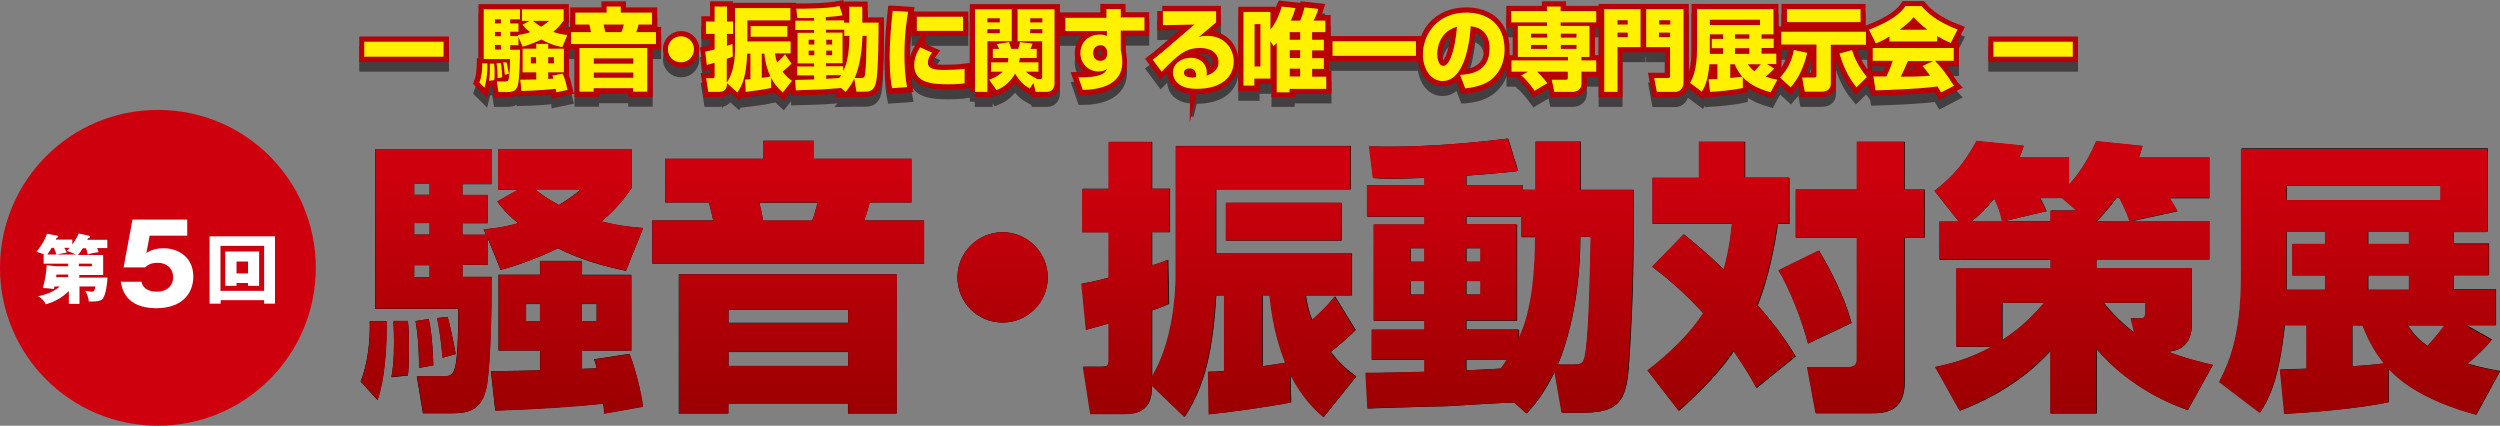 <?xml version="1.0" encoding="UTF-8"?>
<svg xmlns="http://www.w3.org/2000/svg" xmlns:xlink="http://www.w3.org/1999/xlink" viewBox="0 0 115.1 19.6">
  <rect x="0" y="0" width="115.1" height="19.6" fill="#808080" stroke="none"/>
  <defs>
    <style>
      .cls-1, .cls-2, .cls-3 {
        fill: none;
      }

      .cls-4 {
        mix-blend-mode: multiply;
        opacity: .51;
      }

      .cls-5 {
        fill: url(#_名称未設定グラデーション_32-7);
      }

      .cls-6 {
        fill: url(#_名称未設定グラデーション_32-8);
      }

      .cls-7 {
        fill: url(#_名称未設定グラデーション_32-2);
      }

      .cls-8 {
        fill: url(#_名称未設定グラデーション_32-5);
      }

      .cls-9 {
        fill: url(#_名称未設定グラデーション_32-6);
      }

      .cls-10 {
        fill: url(#_名称未設定グラデーション_32-3);
      }

      .cls-11 {
        fill: url(#_名称未設定グラデーション_32-4);
      }

      .cls-2 {
        stroke: #b80006;
      }

      .cls-2, .cls-3 {
        stroke-miterlimit: 10;
        stroke-width: .48px;
      }

      .cls-12 {
        fill: #cf000e;
      }

      .cls-3 {
        stroke: #040000;
      }

      .cls-13 {
        isolation: isolate;
      }

      .cls-14 {
        clip-path: url(#clippath-1);
      }

      .cls-15 {
        clip-path: url(#clippath-3);
      }

      .cls-16 {
        clip-path: url(#clippath-4);
      }

      .cls-17 {
        clip-path: url(#clippath-2);
      }

      .cls-18 {
        clip-path: url(#clippath-7);
      }

      .cls-19 {
        clip-path: url(#clippath-6);
      }

      .cls-20 {
        clip-path: url(#clippath-8);
      }

      .cls-21 {
        clip-path: url(#clippath-5);
      }

      .cls-22 {
        fill: #fff;
      }

      .cls-23 {
        fill: #040000;
      }

      .cls-24 {
        fill: #fff100;
      }

      .cls-25 {
        clip-path: url(#clippath);
      }

      .cls-26 {
        fill: url(#_名称未設定グラデーション_32);
      }
    </style>
    <clipPath id="clippath">
      <path class="cls-1" d="M17.03,14.78c.03.88-.11,2.03-.42,2.78l.78.86c.15-.46.43-1.41.42-3.63h-.78ZM18.11,14.78c.01.25.03.51.03.93,0,.89-.05,1.26-.12,1.64l.76-.08c.03-.21.05-.45.05-1.2,0-.82-.03-1.07-.05-1.3h-.67ZM19.13,14.78c.13.67.17,1.67.16,2.16l.66-.12c-.04-1.29-.14-1.82-.21-2.13l-.61.09ZM20.12,14.64c.09.49.18.99.25,1.83l.61-.17c-.11-.66-.3-1.46-.37-1.71l-.49.05ZM24.22,13.99h.64v.79h-.64v-.79ZM26.79,13.99h.68v.79h-.68v-.79ZM24.87,12.01v.64h-1.91v3.49h1.91v.91c-.24.01-1.72.04-2.26.04l.2,1.82c1.82-.05,3.71-.18,4.97-.32.03.16.03.25.04.46l1.79-.32c-.08-.68-.37-1.82-.62-2.43l-1.63.25c.05.16.09.26.12.41-.11.01-.5.01-.68.03v-.84h2.28v-3.49h-2.28v-.64h-1.92ZM19.07,12.21h.71v.55h-.71v-.55ZM19.07,10.27h.71v.53h-.71v-.53ZM24.63,8.72h2.12c-.26.22-.54.45-1.01.72-.63-.34-.92-.58-1.11-.72M19.07,8.47h.71v.5h-.71v-.5ZM22.93,6.86v1.86h.93l-.97.55c.21.29.39.53.96,1-.74.21-1.24.25-1.59.28l.11.25h-1.08v-.53h1.16v-1.3h-1.16v-.5h1.36v-1.61h-5.37v7.35h3.83c0,1.78-.09,2.42-.13,2.6-.09.5-.32.51-.58.51h-1.2l.28,1.7h1.2c.74,0,1.53,0,1.75-1.32.17-1.07.22-3.79.21-4.96h-1.34v-.55h1.16v-1.22l.59,1.45c.64-.18,1.54-.46,2.64-1,.38.2,1.42.7,3.13,1.04l.79-1.97c-.46-.04-.96-.07-1.92-.3.72-.61,1.08-1.09,1.39-1.54v-1.79h-6.14Z"/>
    </clipPath>
    <linearGradient id="_名称未設定グラデーション_32" data-name="名称未設定グラデーション 32" x1="-237.84" y1="429.89" x2="-237.55" y2="429.89" gradientTransform="translate(-18735.22 10384.66) rotate(90) scale(43.63 -43.63)" gradientUnits="userSpaceOnUse">
      <stop offset="0" stop-color="#cf000e"/>
      <stop offset="0" stop-color="#cf000e"/>
      <stop offset="1" stop-color="#950000"/>
      <stop offset="1" stop-color="#950000"/>
    </linearGradient>
    <clipPath id="clippath-1">
      <path class="cls-1" d="M33.54,16.2h5.51v.64h-5.51v-.64ZM33.54,14.26h5.51v.61h-5.51v-.61ZM31.26,12.63v6.41h2.28v-.46h5.51v.46h2.24v-6.41h-10.02ZM34.96,9.32h2.68c-.05.24-.18.68-.25.83h-2.26c-.03-.25-.12-.61-.17-.83M35.16,6.48v.83h-4.53v2.01h2.01c.04.13.17.71.2.83h-2.81v1.99h12.52v-1.99h-2.76c.07-.16.14-.38.26-.83h1.92v-2.01h-4.51v-.83h-2.3Z"/>
    </clipPath>
    <linearGradient id="_名称未設定グラデーション_32-2" data-name="名称未設定グラデーション 32" x1="-237.84" y1="430.2" x2="-237.55" y2="430.2" xlink:href="#_名称未設定グラデーション_32"/>
    <clipPath id="clippath-2">
      <path class="cls-1" d="M44.08,12.77c0,1.14.93,2.08,2.08,2.08s2.08-.93,2.08-2.08-.95-2.08-2.08-2.08-2.08.91-2.08,2.08"/>
    </clipPath>
    <linearGradient id="_名称未設定グラデーション_32-3" data-name="名称未設定グラデーション 32" x1="-237.84" y1="430.42" x2="-237.55" y2="430.42" xlink:href="#_名称未設定グラデーション_32"/>
    <clipPath id="clippath-3">
      <path class="cls-1" d="M56.43,11.07h5.31v-1.74h-5.31v1.74ZM58.11,13.6h.33c.17,1.63.49,2.47.72,3.1-.2.04-.8.12-1.05.16v-3.26ZM51.03,6.54v2.16h-1.21v2h1.21v2.09c-.42.11-.66.17-1.25.28l.21,2.12c.24-.07.71-.2,1.04-.29v1.71c0,.28-.14.28-.34.28h-.84l.34,2.18h1.6c1.17,0,1.22-.8,1.22-1.32l1.51,1.45c.7-1.1,1.26-2.42,1.45-5.59h.38v3.47c-.36.04-.46.04-.74.04l.03,1.96c.87-.08,2.99-.38,3.78-.55l-.03-1.29c.59,1.14,1.16,1.64,1.53,1.97l1.5-1.87c-.33-.24-.71-.53-1.17-1.13.68-.55.93-.8,1.14-1.01l-.95-1.55c-.24.29-.41.51-1.05,1.09-.2-.51-.24-.82-.29-1.13h2.12v-1.93h-6.25v-2.95h6.2v-2h-8.05v6.05c0,.74-.14,3.04-1.11,4.58v-3.07c.3-.11.42-.15.78-.3l-.04-2.03c-.25.11-.36.14-.74.26v-1.53h.82v-2h-.82v-2.16h-1.99Z"/>
    </clipPath>
    <linearGradient id="_名称未設定グラデーション_32-4" data-name="名称未設定グラデーション 32" x1="-237.84" y1="430.65" x2="-237.55" y2="430.65" xlink:href="#_名称未設定グラデーション_32"/>
    <clipPath id="clippath-4">
      <path class="cls-1" d="M67.49,16.56h1.87c-.08.12-.13.22-.28.41-.22.01-1.34.07-1.59.08v-.49ZM64.93,12.94h.64v.62h-.64v-.62ZM67.49,12.94h.66v.62h-.66v-.62ZM64.93,11.43h.64v.62h-.64v-.62ZM67.49,11.43h.66v.62h-.66v-.62ZM72.74,10.9h.49c-.03,1.34-.07,3.97-.22,5.17-.08.64-.14.71-.59.71h-.7c.93-2.29,1.04-4.88,1.03-5.88M67.49,9.97h2.54v.93h.64c0,3.05-.55,4.22-.76,4.68v-.42h-2.42v-.41h2.33v-4.43h-2.33v-.36ZM63.02,6.73l.18,1.46c.24.01.49.03.84.03.04,0,.62,0,1.53-.04v.34h-2.64v1.45h2.64v.36h-2.34v4.43h2.34v.41h-2.43v1.39h2.43v.55c-.43.01-2.32.07-2.71.05l.09,1.64c.58-.03,3.33-.09,3.67-.1.45-.03,2.6-.16,3.08-.17l.57.51c.34-.39.78-.89,1.29-1.93l.33,1.89h1c1.95,0,2-.87,2.12-2.8.14-2.26.2-4.2.17-7.46h-2.43v-2.22h-2.07v2.22h-.6v-.22h-2.58v-.43c.47-.04,2.01-.16,2.38-.22l-.46-1.49c-3.35.41-5.38.38-6.39.36"/>
    </clipPath>
    <linearGradient id="_名称未設定グラデーション_32-5" data-name="名称未設定グラデーション 32" x1="-237.84" y1="430.95" x2="-237.55" y2="430.95" xlink:href="#_名称未設定グラデーション_32"/>
    <clipPath id="clippath-5">
      <path class="cls-1" d="M81.87,12.44c.54.88,1.12,2.41,1.36,3.37l2-.95c-.45-1.63-1.33-3.03-1.5-3.33l-1.86.91ZM78.21,6.52v1.66h-2.14v2.12h3.66c-.11,1.13-.28,1.75-.38,2.1-.75-.72-1.42-1.28-1.84-1.62l-1.45,1.49c.55.42,1.37,1.07,2.35,2.14-.82,1.28-2.13,2.3-2.57,2.64l1.43,1.85c1.59-1.39,2.3-2.42,2.53-2.75.59.87.83,1.29,1.05,1.7l1.8-1.46c-.3-.5-.82-1.3-1.75-2.36.3-.78.67-1.95.93-3.75h.53v-2.12h-2.04v-1.66h-2.12ZM85.48,6.52v2.2h-2.82v2.21h2.82v5.55c0,.21,0,.42-.43.42h-1.86l.39,2.12h2.5c.68,0,1.59-.04,1.59-1.47v-6.62h.92v-2.21h-.92v-2.2h-2.2Z"/>
    </clipPath>
    <linearGradient id="_名称未設定グラデーション_32-6" data-name="名称未設定グラデーション 32" x1="-237.84" y1="431.25" x2="-237.55" y2="431.25" xlink:href="#_名称未設定グラデーション_32"/>
    <clipPath id="clippath-6">
      <path class="cls-1" d="M92.17,13.94h1.93c-.84.99-1.47,1.41-1.93,1.72v-1.72ZM96.83,13.94h1.93v.34c0,.29-.01.38-.26.38h-.41l.16.66c-.22-.17-.74-.55-1.42-1.38M91.8,9.13c.2.42.26.58.37,1.07h-1.43c.3-.24.63-.54,1.07-1.07M94.2,9.72c-.11-.25-.21-.45-.29-.6h1.01l.67.58h-1.2v.5h-2.2l2-.47ZM96.51,10.18c.2-.2.5-.53.91-1.07h.14c.07.12.36.68.47,1.08h-1.53ZM89.05,8.77l1.12,1.42h-.89v1.75h5.12v.41h-4.34v3.61h1.63c-1.17.63-2,.8-2.61.93l1.13,2.01c.71-.28,2.66-1.07,4.18-2.76v2.89h2.12v-2.96c1.66,1.91,3.6,2.59,4.21,2.81l1.16-2.09c-.64-.14-1.33-.32-2.09-.62.53-.01,1.12-.29,1.12-1.25v-2.58h-4.39v-.41h5.2v-1.75h-3.64l2.17-.47c-.09-.18-.22-.41-.36-.6h1.83v-1.87h-3.25c.07-.17.11-.28.17-.53l-2.13-.22c-.41.97-.88,1.59-1.25,2v-1.25h-2.29c.07-.16.11-.26.2-.54l-2.17-.22c-.6,1.09-1.11,1.65-1.93,2.29"/>
    </clipPath>
    <linearGradient id="_名称未設定グラデーション_32-7" data-name="名称未設定グラデーション 32" x1="-237.84" y1="431.55" x2="-237.55" y2="431.55" xlink:href="#_名称未設定グラデーション_32"/>
    <clipPath id="clippath-7">
      <path class="cls-1" d="M108.29,14.98h.47c.2.49.45,1.08.99,1.75-.13.01-.63.09-1.46.13v-1.88ZM110.84,14.98h1.7c-.46.59-.67.82-.79.95-.53-.38-.7-.64-.91-.95M109.01,12.68h1.89v.66h-1.89v-.66ZM105.26,10.68h1.78v.55h-1.51v1.45h1.51v.66h-1.78v-2.66ZM109.01,10.68h1.89v.55h-1.89v-.55ZM105.26,8.55h7.09v.66h-7.09v-.66ZM103.17,6.85v5.91c0,2.86-.64,4.11-1.01,4.83l1.87,1.42c.37-.57.87-1.39,1.14-4.03h1.01v2c-.24,0-1.04.04-1.22.04l.2,2.04c.95-.05,3.33-.22,4.8-.54v-1.54c1.21,1.32,3.28,1.91,4.03,2.12l1.09-2.01c-.46-.08-.89-.17-1.49-.34.74-.66.82-.75,1.11-1.1l-1.17-.66h1.37v-1.64h-1.95v-.66h1.63v-1.45h-1.63v-.55h1.57v-3.83h-11.34Z"/>
    </clipPath>
    <linearGradient id="_名称未設定グラデーション_32-8" data-name="名称未設定グラデーション 32" y1="431.85" x2="-237.55" y2="431.85" xlink:href="#_名称未設定グラデーション_32"/>
    <clipPath id="clippath-8">
      <rect class="cls-1" x="16.29" y=".41" width="79.62" height="4.96"/>
    </clipPath>
  </defs>
  <g class="cls-13">
    <g id="_レイヤー_2" data-name="レイヤー 2">
      <g id="_レイヤー_1-2" data-name="レイヤー 1">
        <g>
          <path class="cls-12" d="M14.54,12.33c0,4.01-3.25,7.27-7.27,7.27S0,16.35,0,12.33s3.25-7.27,7.27-7.27,7.27,3.25,7.27,7.27"/>
          <path class="cls-22" d="M2.51,13.18s-.02.1-.03.13c-.17-.03-.28-.04-.51-.05.11-.39.16-.66.18-1.05l.47.05h.52v-.12h-1.13v-.41h.04c-.16-.08-.29-.11-.37-.14.28-.34.42-.62.48-.83l.47.09s.05.01.05.04c0,.05-.04.05-.08.06-.01.03-.02.06-.03.08h.76v.23c.18-.25.25-.41.29-.51l.46.1s.07.02.07.05c0,.04-.06.06-.1.07-.01.03-.02.04-.03.07h.92v.38h-.47c.04.09.05.13.07.19-.25.03-.4.07-.5.11-.03-.16-.05-.21-.08-.29h-.15c-.09.14-.14.22-.22.31h1.16v.92h-1.1v.12h1.3c-.01.2-.07.78-.21.96-.05.07-.15.16-.65.14-.02-.18-.08-.34-.16-.49.18.03.27.04.31.04.09,0,.12-.05.15-.24h-.73v.8h-.49v-.59c-.31.3-.64.49-1.06.61-.15-.27-.28-.33-.36-.37.23-.05.67-.15,1-.45h-.22ZM2.96,11.41s.1.18.11.22c-.15.02-.42.08-.47.09-.04-.13-.1-.26-.12-.31h-.1c-.08.13-.13.21-.2.31h1.31s-.2-.11-.42-.17c.05-.04.09-.08.14-.14h-.24ZM3.15,12.64h-.55s-.01.1-.02.12h.56v-.12ZM3.63,12.26h.6v-.12h-.6v.12Z"/>
          <path class="cls-22" d="M10.16,13.82v.16h-.51v-3.1h3.01v3.1h-.5v-.16h-2.01ZM12.16,11.32h-2.01v2.07h2.01v-2.07ZM10.89,13.03v.13h-.52v-1.58h1.56v1.58h-.51v-.13h-.53ZM11.42,12.04h-.53v.55h.53v-.55Z"/>
          <path class="cls-22" d="M8.62,10.85h-1.73l-.15.8c.26-.19.59-.22.81-.22.64,0,1.35.4,1.35,1.3,0,.85-.6,1.46-1.69,1.46-1.44,0-1.59-.9-1.65-1.22h.95c.1.46.61.46.71.46.46,0,.75-.27.75-.66,0-.44-.33-.67-.7-.67-.35,0-.47.11-.59.21h-.99l.41-2.2h2.52v.74Z"/>
          <g>
            <path d="M17.8,14.79c.01,2.22-.28,3.17-.42,3.63l-.78-.86c.32-.75.45-1.89.42-2.77h.78ZM22.45,10.98v1.22h-1.16v.55h1.34c.01,1.17-.04,3.89-.21,4.96-.22,1.32-1.01,1.32-1.75,1.32h-1.2l-.28-1.7h1.2c.26,0,.49-.01.58-.51.04-.18.13-.83.13-2.6h-3.83v-7.35h5.37v1.61h-1.35v.5h1.16v1.3h-1.16v.53h1.08l-.1-.25c.35-.03.85-.07,1.59-.28-.57-.47-.75-.71-.96-1l.97-.55h-.93v-1.86h6.14v1.79c-.32.45-.67.93-1.39,1.54.96.24,1.46.26,1.92.3l-.79,1.97c-1.71-.34-2.75-.84-3.13-1.04-1.1.54-2,.82-2.64,1l-.59-1.45ZM18.78,14.79c.03.24.05.49.05,1.3,0,.75-.03.99-.05,1.2l-.76.08c.07-.38.12-.75.12-1.64,0-.42-.01-.68-.03-.93h.67ZM19.07,8.47v.5h.71v-.5h-.71ZM19.07,10.27v.53h.71v-.53h-.71ZM19.07,12.21v.55h.71v-.55h-.71ZM19.74,14.69c.07.32.17.84.21,2.13l-.66.12c.01-.49-.03-1.49-.16-2.16l.6-.09ZM20.61,14.59c.07.25.26,1.05.37,1.71l-.6.17c-.07-.84-.16-1.34-.25-1.83l.49-.05ZM26.79,16.98c.18-.01.58-.01.68-.03-.03-.14-.07-.25-.12-.41l1.63-.25c.25.62.54,1.75.62,2.43l-1.79.32c-.01-.21-.01-.3-.04-.46-1.26.13-3.16.26-4.97.32l-.2-1.81c.54,0,2.03-.03,2.26-.04v-.91h-1.91v-3.49h1.91v-.64h1.92v.64h2.28v3.49h-2.28v.84ZM24.22,14v.79h.64v-.79h-.64ZM24.63,8.72c.18.14.47.38,1.1.72.47-.28.75-.5,1.01-.72h-2.12ZM26.79,14v.79h.68v-.79h-.68Z"/>
            <path d="M42.55,12.14h-12.52v-1.99h2.81c-.03-.12-.16-.7-.2-.83h-2.01v-2.01h4.52v-.83h2.3v.83h4.51v2.01h-1.92c-.12.45-.2.67-.26.83h2.76v1.99ZM41.28,12.63v6.41h-2.24v-.46h-5.51v.46h-2.28v-6.41h10.02ZM33.54,14.26v.6h5.51v-.6h-5.51ZM33.54,16.21v.64h5.51v-.64h-5.51ZM34.96,9.33c.05.22.14.58.17.83h2.26c.07-.15.2-.59.25-.83h-2.68Z"/>
            <path d="M48.24,12.77c0,1.14-.92,2.08-2.08,2.08s-2.08-.93-2.08-2.08.95-2.08,2.08-2.08,2.08.92,2.08,2.08Z"/>
            <path d="M54.15,6.72h8.05v2h-6.2v2.95h6.25v1.93h-2.12c.05.32.09.62.29,1.13.64-.58.82-.8,1.05-1.09l.95,1.55c-.21.21-.46.46-1.14,1.01.46.61.84.89,1.17,1.13l-1.5,1.87c-.37-.33-.93-.83-1.53-1.97l.03,1.29c-.79.17-2.91.47-3.78.55l-.03-1.96c.28,0,.38,0,.74-.04v-3.47h-.38c-.18,3.17-.75,4.49-1.45,5.59l-1.51-1.45c0,.51-.05,1.32-1.22,1.32h-1.6l-.34-2.18h.84c.2,0,.34,0,.34-.28v-1.71c-.33.09-.8.22-1.04.29l-.21-2.12c.59-.11.83-.17,1.25-.28v-2.09h-1.21v-2h1.21v-2.16h1.99v2.16h.82v2h-.82v1.53c.38-.12.49-.16.74-.26l.04,2.03c-.35.16-.47.2-.78.3v3.06c.96-1.54,1.1-3.84,1.1-4.58v-6.05ZM61.77,11.08h-5.31v-1.74h5.31v1.74ZM58.14,16.86c.25-.04.85-.12,1.05-.16-.24-.63-.55-1.47-.72-3.1h-.33v3.26Z"/>
            <path d="M69.73,18.53c-.47.01-2.63.14-3.08.17-.34.01-3.09.08-3.67.11l-.09-1.64c.39.01,2.28-.04,2.71-.05v-.55h-2.43v-1.39h2.43v-.41h-2.34v-4.43h2.34v-.36h-2.64v-1.45h2.64v-.34c-.91.04-1.49.04-1.53.04-.36,0-.61-.01-.84-.03l-.18-1.46c1.01.03,3.04.05,6.39-.36l.46,1.49c-.37.07-1.91.18-2.38.22v.43h2.58v.22h.61v-2.22h2.07v2.22h2.43c.03,3.26-.03,5.2-.17,7.46-.12,1.93-.17,2.8-2.12,2.8h-1l-.33-1.89c-.51,1.04-.95,1.54-1.29,1.93l-.57-.51ZM64.95,11.43v.62h.64v-.62h-.64ZM64.95,12.94v.62h.64v-.62h-.64ZM70.06,10.91v-.93h-2.54v.36h2.33v4.43h-2.33v.41h2.42v.42c.21-.46.76-1.63.76-4.68h-.64ZM67.52,11.43v.62h.66v-.62h-.66ZM67.52,12.94v.62h.66v-.62h-.66ZM67.52,16.56v.49c.25-.01,1.37-.07,1.59-.08.14-.18.2-.29.28-.41h-1.87ZM72.44,16.79c.45,0,.51-.07.59-.71.16-1.2.2-3.83.22-5.17h-.49c.01,1-.09,3.59-1.03,5.88h.7Z"/>
            <path d="M77.53,10.79c.42.34,1.09.89,1.84,1.62.1-.36.28-.97.38-2.1h-3.66v-2.12h2.14v-1.66h2.12v1.66h2.04v2.12h-.53c-.26,1.8-.63,2.97-.93,3.75.93,1.05,1.45,1.85,1.75,2.35l-1.8,1.46c-.22-.41-.46-.83-1.05-1.7-.22.33-.93,1.35-2.53,2.75l-1.43-1.85c.43-.34,1.75-1.37,2.56-2.64-.99-1.08-1.8-1.72-2.35-2.14l1.45-1.49ZM83.75,11.54c.17.3,1.05,1.7,1.5,3.33l-2,.95c-.24-.96-.82-2.49-1.35-3.37l1.85-.91ZM87.7,6.53v2.2h.92v2.21h-.92v6.62c0,1.43-.91,1.47-1.59,1.47h-2.5l-.39-2.12h1.85c.43,0,.43-.21.43-.42v-5.55h-2.81v-2.21h2.81v-2.2h2.2Z"/>
            <path d="M100.75,18.89c-.6-.22-2.55-.91-4.21-2.81v2.96h-2.12v-2.89c-1.53,1.7-3.47,2.49-4.18,2.76l-1.13-2.01c.61-.13,1.43-.3,2.6-.93h-1.63v-3.6h4.34v-.41h-5.12v-1.75h.89l-1.12-1.42c.83-.64,1.33-1.2,1.93-2.29l2.17.22c-.09.28-.13.38-.2.54h2.29v1.25c.37-.41.84-1.03,1.25-2l2.13.22c-.07.25-.11.36-.17.53h3.25v1.87h-1.83c.13.2.26.42.36.6l-2.17.47h3.64v1.75h-5.2v.41h4.39v2.58c0,.96-.59,1.24-1.12,1.25.76.3,1.45.47,2.09.62l-1.16,2.09ZM91.83,9.13c-.43.53-.76.83-1.07,1.07h1.43c-.1-.49-.17-.64-.37-1.07ZM92.2,13.94v1.72c.46-.32,1.09-.74,1.93-1.72h-1.93ZM94.95,9.12h-1.01c.08.16.18.35.29.6l-2,.47h2.2v-.5h1.2l-.67-.58ZM97.59,9.12h-.14c-.41.54-.71.87-.91,1.07h0s1.53.01,1.53.01c-.12-.39-.41-.96-.47-1.08ZM98.79,13.94h-1.93c.68.83,1.2,1.21,1.42,1.38l-.16-.66h.41c.25,0,.26-.09.26-.38v-.34Z"/>
            <path d="M114.72,15.64c-.29.36-.37.45-1.1,1.1.59.17,1.03.26,1.49.34l-1.09,2.01c-.75-.21-2.81-.8-4.04-2.12v1.54c-1.46.32-3.84.49-4.79.54l-.2-2.04c.18,0,.99-.04,1.22-.04v-2h-1.01c-.28,2.63-.78,3.46-1.14,4.02l-1.87-1.42c.37-.72,1.01-1.97,1.01-4.83v-5.91h11.34v3.83h-1.57v.55h1.63v1.45h-1.63v.66h1.95v1.64h-1.37l1.17.66ZM112.38,8.55h-7.09v.66h7.09v-.66ZM107.06,10.68h-1.78v2.66h1.78v-.66h-1.51v-1.45h1.51v-.55ZM108.31,16.86c.83-.04,1.33-.12,1.46-.13-.54-.67-.79-1.26-.99-1.75h-.47v1.88ZM110.93,10.68h-1.89v.55h1.89v-.55ZM110.93,12.68h-1.89v.66h1.89v-.66ZM110.86,14.98c.21.3.38.57.91.95.12-.13.33-.35.79-.95h-1.7Z"/>
          </g>
          <g class="cls-25">
            <rect class="cls-26" x="16.61" y="6.86" width="13" height="12.18"/>
          </g>
          <g class="cls-14">
            <rect class="cls-7" x="30.03" y="6.48" width="12.52" height="12.55"/>
          </g>
          <g class="cls-17">
            <rect class="cls-10" x="44.08" y="10.69" width="4.16" height="4.16"/>
          </g>
          <g class="cls-15">
            <rect class="cls-11" x="49.78" y="6.54" width="12.64" height="12.67"/>
          </g>
          <g class="cls-16">
            <rect class="cls-8" x="62.86" y="6.38" width="12.34" height="12.67"/>
          </g>
          <g class="cls-21">
            <rect class="cls-9" x="75.85" y="6.52" width="12.75" height="12.5"/>
          </g>
          <g class="cls-19">
            <rect class="cls-5" x="89.05" y="6.48" width="12.83" height="12.55"/>
          </g>
          <g class="cls-18">
            <rect class="cls-6" x="102.16" y="6.85" width="12.92" height="12.25"/>
          </g>
          <g class="cls-4">
            <g class="cls-20">
              <g>
                <path class="cls-23" d="M20.42,2.37v.69h-3.65v-.69h3.65Z"/>
                <path class="cls-23" d="M22.44,3.37c0,.41-.01.65-.13,1.12l-.24-.24c.14-.35.13-.75.13-.88h.24ZM23.87,2.15v.38h-.38v.21h.45c0,.29-.01,1.32-.1,1.64-.08.31-.31.31-.58.31h-.31l-.08-.49h.37c.09,0,.15,0,.18-.11.01-.05.06-.32.06-.92h-1.21V.88h1.67v.46h-.45v.19h.38v.38h-.38v.2h.37l-.02-.05c.13-.02.28-.03.57-.13-.22-.17-.27-.24-.36-.34l.33-.18h-.35v-.53h1.92v.52c-.11.14-.21.29-.48.52.26.09.46.12.65.14l-.23.56c-.26-.05-.54-.12-.97-.35-.4.19-.68.28-.86.33l-.19-.45ZM22.75,3.37c.02.15.02.29.02.46s0,.22-.02.31l-.23.03c.01-.12.03-.25.03-.49,0-.14,0-.21,0-.3h.21ZM22.79,1.34v.19h.27v-.19h-.27ZM22.79,1.92v.2h.27v-.2h-.27ZM22.79,2.52v.21h.27v-.21h-.27ZM23.05,3.34c.02.09.06.26.07.67l-.21.04c0-.15,0-.43-.05-.68l.19-.03ZM23.32,3.3s.07.3.11.54l-.19.04c-.02-.29-.06-.48-.07-.57h.15ZM25.24,4.08s.12,0,.24-.01c-.02-.06-.02-.08-.05-.14l.47-.09c.1.2.14.36.23.75l-.52.11c-.01-.1-.02-.12-.02-.16-.3.03-.86.08-1.58.1l-.06-.52c.11,0,.63-.01.74-.01v-.33h-.63v-1.09h.63v-.22h.55v.22h.72v1.09h-.72v.31ZM24.44,3.08v.29h.24v-.29h-.24ZM24.54,1.41c.13.12.27.21.38.27.18-.12.27-.19.36-.27h-.74ZM25.24,3.08v.29h.26v-.29h-.26Z"/>
                <path class="cls-23" d="M30.02,1.58h-.62c-.02.11-.04.17-.11.35h.91v.55h-3.91v-.55h.92c-.03-.17-.05-.23-.08-.35h-.64v-.55h1.44v-.28h.65v.28h1.44v.55ZM29.8,2.66v2.01h-.65v-.16h-1.82v.16h-.65v-2.01h3.11ZM27.34,3.14v.24h1.82v-.24h-1.82ZM27.34,3.79v.24h1.82v-.24h-1.82ZM27.79,1.58s.07.31.08.35h.74c.05-.11.09-.26.11-.35h-.93Z"/>
                <path class="cls-23" d="M31.95,2.72c0,.33-.26.6-.6.6s-.6-.26-.6-.6.27-.6.6-.6.6.26.6.6Z"/>
                <path class="cls-23" d="M33.87.82h2.52v.57h-1.98v.97h1.99v.55h-.72c.02.11.03.23.1.41.22-.19.3-.3.36-.37l.3.43c-.11.11-.17.17-.41.37.16.22.31.33.43.42l-.42.54c-.13-.12-.35-.3-.54-.69v.48c-.29.07-.98.16-1.17.18l-.02-.57c.11,0,.16,0,.24-.02v-1.17h-.15c-.04,1.02-.21,1.43-.45,1.79l-.48-.43c0,.15-.02.4-.36.4h-.5l-.1-.63h.29c.06,0,.1,0,.1-.08v-.63c-.19.06-.28.08-.36.1l-.07-.61c.12-.03.19-.04.43-.1v-.72h-.4v-.57h.4v-.69h.57v.69h.28v.57h-.28v.55c.14-.05.17-.06.25-.09l.02.58c-.1.04-.15.07-.28.11v1.09c.35-.49.38-1.24.38-1.5V.82ZM36.25,2.13h-1.69v-.49h1.69v.49ZM35.07,4.03c.08,0,.2-.02.4-.06-.22-.47-.26-.87-.28-1.05h-.12v1.11Z"/>
                <path class="cls-23" d="M38.73,4.5c-.13.01-.78.06-.93.07-.14,0-.98.03-1.16.04l-.03-.48c.12,0,.74-.02.87-.02v-.19h-.78v-.41h.78v-.14h-.76v-1.41h.76v-.13h-.86v-.43h.86v-.12c-.19,0-.59.01-.77,0l-.05-.43c.37,0,1.41,0,1.99-.12l.14.43c-.15.02-.26.04-.77.08v.15h.84v.1h.24v-.73h.6v.73h.75c0,.17,0,2.29-.12,2.76-.06.23-.15.42-.48.42h-.42l-.1-.6c-.16.33-.29.48-.4.61l-.21-.18ZM37.23,2.28v.22h.26v-.22h-.26ZM37.23,2.78v.21h.26v-.21h-.26ZM38.87,2.1v-.28h-.84v.13h.76v1.41h-.76v.14h.79v.22c.13-.25.27-.62.29-1.62h-.25ZM38.04,2.28v.22h.27v-.22h-.27ZM38.04,2.78v.21h.27v-.21h-.27ZM38.04,3.91v.17c.24-.02.32-.02.6-.04.05-.07.07-.09.09-.13h-.69ZM39.64,4.04c.15,0,.17-.03.19-.21.03-.2.05-.53.07-1.73h-.19c-.02.58-.1,1.34-.36,1.94h.28Z"/>
                <path class="cls-23" d="M41.81.99c-.04.25-.17.96-.17,1.98,0,.5.03,1,.12,1.49l-.69.05c-.04-.2-.11-.62-.11-1.39,0-.93.1-1.81.14-2.17l.69.04ZM42.91,2.87c-.15.19-.19.35-.19.47,0,.28.31.33.72.33.29,0,.68-.01.97-.05v.67c-.11.01-.33.04-.74.04-.68,0-1.58-.03-1.58-.87,0-.11,0-.42.27-.83l.55.24ZM44.34,1.22v.65h-2.13v-.65h2.13Z"/>
                <path class="cls-23" d="M44.88.88h1.7v1.47h-1.12v2.33h-.57V.88ZM45.46,1.29v.19h.57v-.19h-.57ZM45.46,1.79v.19h.57v-.19h-.57ZM47.42,4.53c-.44-.23-.64-.61-.68-.69-.31.53-.69.69-.86.76l-.34-.48c.11-.04.39-.14.62-.37h-.53v-.43h.77c.02-.08.02-.13.02-.2h-.71v-.42h.29c-.03-.07-.05-.11-.11-.22l.56-.09s.07.17.11.31h.32c.03-.09.06-.21.08-.31l.58.07c-.03.1-.08.2-.1.24h.29v.42h-.78c0,.08-.02.12-.03.2h.89v.43h-.58c.21.19.4.27.5.31l-.02.03h.16c.11,0,.11-.04.11-.12v-1.62h-1.13V.88h1.7v3.41c0,.14-.06.39-.35.39h-.52l-.1-.41-.17.26ZM47.43,1.29v.19h.56v-.19h-.56ZM47.43,1.79v.19h.56v-.19h-.56Z"/>
                <path class="cls-23" d="M50.92.87h.68v.38h1.09v.61h-1.09v.89c.03.14.07.33.07.57,0,1.08-1.12,1.26-1.82,1.27l-.2-.58c.28,0,.54,0,.82-.06.39-.08.46-.24.5-.33-.09.06-.17.12-.38.12-.54,0-.85-.41-.85-.86,0-.36.26-.84.91-.84.13,0,.23.03.31.06v-.22h-1.91v-.61h1.89v-.38ZM50.97,2.82s-.03-.29-.3-.29c-.05,0-.34.02-.34.36,0,.14.06.36.33.36.19,0,.31-.13.31-.31v-.12Z"/>
                <path class="cls-23" d="M55.99.96v.52c-.62.53-.66.56-.79.67.07-.02.15-.05.37-.05.84,0,1.23.62,1.23,1.18,0,.68-.52,1.26-1.71,1.26-1.07,0-1.09-.67-1.09-.75,0-.43.42-.68.82-.68.5,0,.74.34.74.68,0,.05,0,.08-.01.14.35-.11.55-.31.55-.62,0-.25-.16-.65-.86-.65-.66,0-1,.31-1.76,1.09l-.41-.55c.34-.26.5-.39,1.92-1.62l-1.45.03v-.64h2.46ZM55.07,3.9s0-.31-.3-.31c-.16,0-.26.08-.26.2,0,.21.3.22.39.22.05,0,.09,0,.16-.02,0-.04.01-.06.01-.1Z"/>
                <path class="cls-23" d="M59.64.82c-.04.15-.08.29-.21.58h.43c.08-.17.16-.45.2-.61l.64.07c-.08.25-.15.4-.22.54h.54v.53h-.61v.35h.54v.49h-.54v.36h.54v.49h-.54v.36h.65v.56h-1.69v.16h-.59v-2.25c-.05.05-.08.08-.15.14l-.14-.22v1.72h-.74v.32h-.5V1h1.24v.81c.1-.12.35-.45.52-1.06l.62.07ZM58.03,1.56h-.27v1.95h.27v-1.95ZM59.86,1.93h-.48v.35h.48v-.35ZM59.86,2.76h-.48v.36h.48v-.36ZM59.86,3.61h-.48v.36h.48v-.36Z"/>
                <path class="cls-23" d="M61.35,2.35h3.84v.67h-3.84v-.67Z"/>
                <path class="cls-23" d="M67.21,3.9c.45-.03,1.37-.11,1.37-1.22,0-.69-.4-.98-.87-1.02-.02.36-.18,2.52-1.29,2.52-.56,0-.91-.57-.91-1.22,0-.91.64-1.93,2.01-1.93.95,0,1.75.52,1.75,1.7,0,.47-.14.96-.56,1.34-.41.36-1.03.42-1.25.45l-.24-.62ZM66.17,2.95c0,.16.05.53.28.53.31,0,.55-.81.63-1.8-.91.26-.91,1.17-.91,1.27Z"/>
                <path class="cls-23" d="M70.37,3.75h-.78v-.52h2.6v-.16h-2.31v-1.43h1.34v-.16h-1.64v-.52h1.64v-.21h.63v.21h1.64v.52h-1.64v.16h1.33v1.43h-.37v.16h.68v.52h-.68v.57c0,.29-.28.36-.4.36h-.85l-.12-.56h.65c.08,0,.09-.02.09-.1v-.27h-1.41c.26.25.39.43.47.53l-.59.35c-.05-.08-.29-.43-.61-.71l.31-.17ZM70.49,2v.18h.74v-.18h-.74ZM70.49,2.51v.18h.74v-.18h-.74ZM71.86,2v.18h.72v-.18h-.72ZM71.86,2.51v.18h.72v-.18h-.72Z"/>
                <path class="cls-23" d="M73.86.87h1.67v1.75h-1.06v2.06h-.61V.87ZM74.47,1.58h.47v-.2h-.47v.2ZM74.47,2.16h.47v-.21h-.47v.21ZM75.8.87h1.71v3.39c0,.26-.19.42-.38.42h-.85l-.12-.64h.62c.1,0,.11-.01.11-.13v-1.29h-1.1V.87ZM76.9,1.58v-.2h-.51v.2h.51ZM76.38,1.95v.21h.51v-.21h-.51Z"/>
                <path class="cls-23" d="M81.68,3.61c-.14.16-.34.33-.39.37.24.08.4.12.54.14l-.31.58c-.24-.07-.9-.26-1.28-.7v.5c-.45.1-1.2.17-1.51.18l-.07-.58c.11,0,.14,0,.41-.01v-.68h-.37c-.07.74-.2,1.03-.35,1.26l-.54-.4c.11-.21.32-.59.32-1.55V.87h3.52v1.16h-.55v.2h.56v.43h-.56v.26h.68v.48h-.43l.33.2ZM81.03,1.36h-2.31v.24h2.31v-.24ZM79.33,2.03h-.61v.9h.61v-.26h-.52v-.43h.52v-.2ZM79.66,4.04c.33-.03.41-.04.55-.06-.2-.24-.28-.41-.34-.57h-.21v.63ZM80.54,2.03h-.66v.2h.66v-.2ZM80.54,2.67h-.66v.26h.66v-.26ZM80.47,3.4c.07.1.14.19.3.32.1-.11.21-.22.29-.32h-.59Z"/>
                <path class="cls-23" d="M83.2,2.89c-.14.63-.41,1.2-.76,1.58l-.49-.45c.41-.43.56-.85.64-1.27l.61.13ZM82.01,1.91h3.9v.6h-1.62v1.79c0,.27-.19.37-.42.37h-.78l-.12-.65h.57c.08,0,.09-.05.09-.09v-1.43h-1.62v-.6ZM82.27.87h3.39v.6h-3.39v-.6ZM85.47,4.47c-.42-.5-.67-1.15-.78-1.56l.58-.15c.16.56.49,1,.68,1.24l-.48.47Z"/>
                <path class="cls-23" d="M86.99,2.13c-.33.2-.48.26-.63.32l-.31-.63c1.01-.4,1.44-.74,1.68-1.09h.74c.18.21.6.68,1.66,1.08l-.32.62c-.12-.05-.32-.14-.62-.32v.25h-2.2v-.24ZM89.37,4.72c-.04-.08-.09-.17-.17-.29-.7.1-2.11.16-2.85.18l-.1-.64s.55,0,.6,0c.03-.07.17-.34.29-.72h-.92v-.59h3.73v.59h-.86c.19.2.46.5.87,1.15l-.6.31ZM88.74,1.82c-.36-.27-.54-.47-.64-.58-.1.13-.26.3-.64.58h1.28ZM89,3.25h-1.16c-.15.35-.2.46-.33.72.49,0,.93,0,1.35-.05-.17-.23-.26-.34-.35-.44l.49-.23Z"/>
                <path class="cls-23" d="M95.43,2.37v.69h-3.65v-.69h3.65Z"/>
              </g>
              <rect class="cls-3" x="16.78" y="2.37" width="3.65" height=".69"/>
              <path class="cls-3" d="M22.86,3.37c.05.25.05.53.05.68l.21-.04c-.01-.41-.05-.58-.07-.67l-.19.03ZM25.5,3.08v.29h-.26v-.29h.26ZM24.69,3.08v.29h-.24v-.29h.24ZM25.24,3.77h.72v-1.09h-.72v-.22h-.55v.22h-.63v1.09h.63v.33c-.12,0-.64.01-.74.01l.06.53c.72-.02,1.29-.07,1.58-.1,0,.04.01.07.02.16l.52-.11c-.09-.38-.13-.55-.23-.75l-.47.09c.03.07.03.08.05.14-.12,0-.19.01-.24.01v-.31ZM22.54,3.37c0,.09,0,.17,0,.3,0,.24-.02.38-.03.49l.23-.02c.01-.09.02-.14.02-.31s0-.31-.02-.46h-.21ZM25.29,1.41c-.09.08-.17.16-.36.27-.12-.07-.25-.15-.39-.27h.74ZM23.17,3.32c.02.09.05.28.07.57l.19-.05c-.04-.24-.1-.51-.11-.54h-.15ZM22.19,3.37c0,.13,0,.53-.13.88l.24.24c.12-.46.13-.7.13-1.12h-.24ZM23.06,2.52v.21h-.27v-.21h.27ZM23.06,1.34v.19h-.27v-.19h.27ZM23.06,1.92v.2h-.27v-.2h.27ZM24.06,2.59c.18-.05.46-.14.86-.33.43.23.71.29.97.35l.23-.56c-.19-.02-.39-.05-.65-.14.27-.22.38-.37.48-.52v-.52h-1.92v.53h.35l-.33.18c.08.1.14.17.36.34-.29.1-.43.12-.57.13l.02.05h-.37v-.2h.38v-.38h-.38v-.19h.45v-.46h-1.67v2.29h1.21c0,.6-.05.87-.06.92-.03.1-.1.11-.18.11h-.37l.08.49h.31c.26,0,.5,0,.58-.31.08-.32.1-1.36.1-1.64h-.45v-.21h.38v-.38l.19.45Z"/>
              <path class="cls-3" d="M28.72,1.58c-.02.09-.06.24-.11.35h-.74s-.08-.33-.08-.35h.94ZM30.02,1.03h-1.44v-.28h-.65v.28h-1.44v.55h.64c.04.12.05.19.08.35h-.92v.55h3.91v-.55h-.91c.07-.18.08-.24.11-.35h.62v-.55ZM29.16,3.79v.24h-1.82v-.24h1.82ZM29.16,3.14v.24h-1.82v-.24h1.82ZM26.69,2.66v2.01h.65v-.16h1.82v.16h.65v-2.01h-3.11Z"/>
              <path class="cls-3" d="M31.36,2.12c-.32,0-.6.26-.6.6s.26.6.6.6.6-.27.6-.6-.27-.6-.6-.6Z"/>
              <path class="cls-3" d="M36.25,1.64h-1.69v.49h1.69v-.49ZM35.07,2.92h.12c.02.18.06.58.28,1.05-.2.03-.32.05-.4.06v-1.11ZM33.87,2.75c0,.26-.03,1.01-.38,1.5v-1.09c.13-.04.17-.06.28-.11l-.02-.58c-.09.03-.11.04-.25.09v-.55h.28v-.57h-.28v-.69h-.57v.69h-.4v.57h.4v.72c-.24.06-.31.08-.43.1l.07.61c.09-.02.17-.05.36-.1v.63c0,.08-.04.08-.1.08h-.29l.1.63h.5c.34,0,.36-.25.36-.4l.48.43c.23-.36.41-.77.45-1.79h.14v1.18c-.08,0-.13.01-.24.02l.02.57c.19-.02.88-.11,1.18-.18v-.48c.18.39.4.58.53.7l.42-.54c-.11-.08-.26-.19-.43-.42.24-.2.31-.26.41-.37l-.3-.43c-.06.07-.14.17-.36.37-.07-.18-.09-.29-.1-.41h.72v-.55h-1.99v-.97h1.98v-.57h-2.52v1.93Z"/>
              <path class="cls-3" d="M38.31,2.78v.22h-.27v-.22h.27ZM38.31,2.28v.22h-.27v-.22h.27ZM37.49,2.78v.22h-.26v-.22h.26ZM37.49,2.28v.22h-.26v-.22h.26ZM39.36,4.04c.26-.6.34-1.36.36-1.94h.19c-.02,1.2-.05,1.53-.07,1.73-.02.18-.04.21-.19.21h-.28ZM38.72,3.91s-.04.07-.09.13c-.28.02-.35.02-.6.04v-.17h.69ZM39.12,2.1c-.02,1-.16,1.37-.29,1.62v-.22h-.79v-.14h.76v-1.41h-.76v-.13h.84v.28h.25ZM38.94,4.68c.11-.13.24-.28.4-.61l.1.6h.42c.34,0,.42-.19.48-.42.12-.47.12-2.59.12-2.76h-.75v-.73h-.6v.73h-.24v-.1h-.84v-.15c.51-.04.62-.06.77-.08l-.14-.43c-.59.12-1.62.12-1.99.12l.05.43c.18,0,.57,0,.77,0v.12h-.86v.43h.86v.13h-.76v1.41h.76v.14h-.78v.41h.78v.19c-.14,0-.75.02-.87.02l.03.48c.18,0,1.02-.04,1.16-.04.14,0,.79-.05.93-.07l.21.18Z"/>
              <path class="cls-3" d="M42.36,2.63c-.27.41-.27.72-.27.83,0,.84.9.87,1.58.87.41,0,.63-.02.75-.04v-.67c-.3.04-.69.05-.98.05-.4,0-.72-.05-.72-.33,0-.12.04-.28.19-.47l-.55-.24ZM42.21,1.22v.65h2.13v-.65h-2.13ZM41.11.95c-.04.36-.14,1.25-.14,2.18,0,.78.07,1.2.11,1.39l.69-.05c-.1-.49-.12-1-.12-1.49,0-1.02.12-1.73.17-1.98l-.7-.05Z"/>
              <path class="cls-3" d="M46.02,1.79v.19h-.57v-.19h.57ZM46.02,1.29v.19h-.57v-.19h.57ZM44.88,4.68h.58v-2.33h1.13V.88h-1.7v3.8ZM47.98,1.79v.19h-.56v-.19h.56ZM47.98,1.29v.19h-.56v-.19h.56ZM47.59,4.27l.1.41h.52c.29,0,.35-.25.35-.39V.88h-1.7v1.47h1.13v1.62c0,.08,0,.12-.11.12h-.16l.02-.03c-.11-.05-.3-.13-.51-.31h.58v-.43h-.89c.02-.08.02-.12.03-.2h.78v-.42h-.29s.07-.14.1-.24l-.58-.07c-.02.1-.05.22-.08.31h-.32c-.04-.14-.09-.26-.11-.31l-.56.09c.06.12.08.16.11.22h-.29v.42h.71c0,.07,0,.12-.02.2h-.77v.43h.53c-.23.24-.51.34-.62.37l.34.48c.17-.07.55-.22.86-.76.04.08.24.46.68.69l.17-.26Z"/>
              <path class="cls-3" d="M50.96,2.93c0,.18-.12.31-.31.31-.27,0-.34-.22-.34-.36,0-.34.3-.36.34-.36.27,0,.3.25.3.29v.12ZM50.92,1.26h-1.89v.61h1.9v.22c-.07-.02-.17-.06-.3-.06-.65,0-.91.48-.91.84,0,.45.31.86.85.86.22,0,.3-.05.38-.12-.04.09-.1.26-.5.34-.28.05-.54.06-.82.06l.2.58c.71,0,1.82-.19,1.82-1.27,0-.24-.05-.43-.07-.57v-.89h1.09v-.61h-1.09v-.38h-.68v.38Z"/>
              <path class="cls-3" d="M55.05,4c-.06.01-.1.02-.16.02-.1,0-.39-.01-.39-.22,0-.12.11-.2.26-.2.29,0,.3.29.3.31,0,.04,0,.06-.01.1ZM53.52.96v.64l1.45-.03c-1.42,1.23-1.58,1.37-1.92,1.63l.41.55c.76-.78,1.1-1.09,1.76-1.09.7,0,.86.4.86.65,0,.31-.2.51-.55.62,0-.06.01-.09.01-.14,0-.34-.25-.68-.74-.68-.4,0-.82.24-.82.68,0,.09.02.75,1.09.75,1.19,0,1.71-.57,1.71-1.26,0-.55-.38-1.18-1.23-1.18-.22,0-.3.03-.37.05.13-.11.17-.14.79-.67v-.52h-2.46Z"/>
              <path class="cls-3" d="M58.03,3.51h-.27v-1.95h.27v1.95ZM59.86,3.97h-.48v-.36h.48v.36ZM59.86,2.28h-.48v-.35h.48v.35ZM59.86,3.12h-.48v-.36h.48v.36ZM59.01.75c-.17.61-.42.94-.52,1.06v-.81h-1.24v3.4h.5v-.32h.74v-1.73l.14.22c.07-.07.1-.09.15-.14v2.25h.59v-.16h1.69v-.56h-.65v-.36h.54v-.49h-.54v-.36h.54v-.49h-.54v-.35h.61v-.53h-.54c.07-.14.14-.29.22-.54l-.64-.07c-.04.16-.12.44-.2.61h-.43c.13-.29.17-.43.21-.58l-.62-.07Z"/>
              <rect class="cls-3" x="61.35" y="2.35" width="3.84" height=".67"/>
              <path class="cls-3" d="M67.07,1.68c-.08.99-.31,1.8-.63,1.8-.24,0-.28-.37-.28-.53,0-.1,0-1.01.91-1.27ZM67.45,4.52c.22-.02.85-.09,1.25-.45.43-.38.56-.87.56-1.34,0-1.18-.8-1.7-1.75-1.7-1.37,0-2.01,1.01-2.01,1.93,0,.65.35,1.22.91,1.22,1.11,0,1.27-2.16,1.29-2.52.47.04.87.33.87,1.02,0,1.11-.92,1.19-1.37,1.22l.24.62Z"/>
              <path class="cls-3" d="M72.57,2.51v.18h-.72v-.18h.72ZM72.57,2v.18h-.72v-.18h.72ZM71.22,2.51v.18h-.74v-.18h.74ZM71.22,2v.18h-.74v-.18h.74ZM70.05,3.92c.31.28.55.63.61.71l.59-.35c-.07-.1-.2-.28-.47-.53h1.41v.27c0,.09-.01.1-.09.1h-.65l.12.56h.85c.12,0,.4-.07.4-.36v-.57h.68v-.52h-.68v-.16h.37v-1.43h-1.33v-.16h1.64v-.52h-1.64v-.21h-.63v.21h-1.64v.52h1.64v.16h-1.34v1.43h2.31v.16h-2.6v.52h.78l-.31.17Z"/>
              <path class="cls-3" d="M74.46,1.95h.47v.21h-.47v-.21ZM74.46,1.38h.47v.2h-.47v-.2ZM73.85,4.68h.61v-2.06h1.06V.87h-1.68v3.81ZM76.89,1.95v.21h-.51v-.21h.51ZM76.38,1.58v-.2h.51v.2h-.51ZM75.79,2.62h1.1v1.29c0,.12-.01.13-.11.13h-.62l.12.65h.85c.2,0,.38-.17.38-.42V.87h-1.71v1.75Z"/>
              <path class="cls-3" d="M81.05,3.4c-.08.09-.19.21-.29.32-.17-.12-.23-.22-.3-.32h.59ZM79.65,3.4h.21c.07.16.14.33.34.57-.14.02-.22.03-.55.06v-.63ZM81.02,1.6h-2.31v-.24h2.31v.24ZM79.33,2.23h-.52v.43h.52v.26h-.61v-.9h.61v.2ZM80.53,2.23h-.66v-.2h.66v.2ZM80.53,2.93h-.66v-.26h.66v.26ZM81.34,3.4h.43v-.48h-.68v-.26h.56v-.43h-.56v-.2h.55V.87h-3.52v1.85c0,.96-.21,1.34-.32,1.55l.54.4c.15-.24.28-.52.35-1.26h.37v.68c-.27.02-.3.02-.41.01l.07.58c.31-.02,1.06-.08,1.51-.18v-.5c.38.43,1.04.62,1.27.69l.31-.57c-.14-.02-.31-.06-.54-.14.05-.04.25-.21.39-.37l-.34-.2Z"/>
              <path class="cls-3" d="M85.94,4c-.19-.24-.52-.69-.68-1.25l-.58.15c.11.42.36,1.07.78,1.56l.48-.47ZM82.59,2.75c-.08.41-.24.84-.64,1.27l.49.45c.35-.38.62-.96.76-1.58l-.61-.13ZM82,2.51h1.63v1.43s0,.09-.09.09h-.57l.12.65h.78c.24,0,.42-.1.42-.37v-1.8h1.62v-.6h-3.91v.6ZM82.26,1.47h3.39v-.6h-3.39v.6Z"/>
              <path class="cls-3" d="M87.46,1.82c.38-.28.54-.46.64-.58.11.12.29.31.65.58h-1.28ZM86.99,2.37h2.2v-.25c.29.18.49.26.62.32l.32-.62c-1.06-.4-1.49-.87-1.66-1.08h-.74c-.24.34-.67.69-1.68,1.09l.31.63c.15-.06.3-.12.63-.32v.24ZM88.51,3.49c.08.1.17.21.35.44-.41.04-.86.04-1.35.05.13-.26.18-.37.33-.72h1.16l-.49.23ZM89.96,4.41c-.41-.65-.68-.95-.87-1.15h.86v-.6h-3.73v.6h.92c-.12.37-.26.65-.29.72-.06,0-.58,0-.6,0l.1.64c.74-.02,2.15-.08,2.85-.18.08.12.12.21.17.29l.6-.31Z"/>
              <rect class="cls-3" x="91.78" y="2.37" width="3.65" height=".69"/>
              <g>
                <path class="cls-23" d="M20.42,2.37v.69h-3.65v-.69h3.65Z"/>
                <path class="cls-23" d="M22.44,3.37c0,.41-.01.65-.13,1.12l-.24-.24c.14-.35.13-.75.13-.88h.24ZM23.87,2.15v.38h-.38v.21h.45c0,.29-.01,1.32-.1,1.64-.08.31-.31.31-.58.31h-.31l-.08-.49h.37c.09,0,.15,0,.18-.11.01-.05.06-.32.06-.92h-1.21V.88h1.67v.46h-.45v.19h.38v.38h-.38v.2h.37l-.02-.05c.13-.02.28-.03.57-.13-.22-.17-.27-.24-.36-.34l.33-.18h-.35v-.53h1.92v.52c-.11.14-.21.29-.48.52.26.09.46.12.65.14l-.23.56c-.26-.05-.54-.12-.97-.35-.4.19-.68.28-.86.33l-.19-.45ZM22.75,3.37c.02.15.02.29.02.46s0,.22-.02.31l-.23.03c.01-.12.03-.25.03-.49,0-.14,0-.21,0-.3h.21ZM22.79,1.34v.19h.27v-.19h-.27ZM22.79,1.92v.2h.27v-.2h-.27ZM22.79,2.52v.21h.27v-.21h-.27ZM23.05,3.34c.02.09.06.26.07.67l-.21.04c0-.15,0-.43-.05-.68l.19-.03ZM23.32,3.3s.07.3.11.54l-.19.04c-.02-.29-.06-.48-.07-.57h.15ZM25.24,4.08s.12,0,.24-.01c-.02-.06-.02-.08-.05-.14l.47-.09c.1.2.14.36.23.75l-.52.11c-.01-.1-.02-.12-.02-.16-.3.03-.86.08-1.58.1l-.06-.52c.11,0,.63-.01.74-.01v-.33h-.63v-1.09h.63v-.22h.55v.22h.72v1.09h-.72v.31ZM24.44,3.08v.29h.24v-.29h-.24ZM24.54,1.41c.13.12.27.21.38.27.18-.12.27-.19.36-.27h-.74ZM25.24,3.08v.29h.26v-.29h-.26Z"/>
                <path class="cls-23" d="M30.02,1.58h-.62c-.02.11-.04.17-.11.35h.91v.55h-3.91v-.55h.92c-.03-.17-.05-.23-.08-.35h-.64v-.55h1.44v-.28h.65v.28h1.44v.55ZM29.8,2.66v2.01h-.65v-.16h-1.82v.16h-.65v-2.01h3.11ZM27.34,3.14v.24h1.82v-.24h-1.82ZM27.34,3.79v.24h1.82v-.24h-1.82ZM27.79,1.58s.07.31.08.35h.74c.05-.11.09-.26.11-.35h-.93Z"/>
                <path class="cls-23" d="M31.95,2.72c0,.33-.26.6-.6.6s-.6-.26-.6-.6.27-.6.6-.6.6.26.6.6Z"/>
                <path class="cls-23" d="M33.87.82h2.52v.57h-1.98v.97h1.99v.55h-.72c.02.11.03.23.1.41.22-.19.3-.3.36-.37l.3.43c-.11.11-.17.17-.41.37.16.22.31.33.43.42l-.42.54c-.13-.12-.35-.3-.54-.69v.48c-.29.07-.98.16-1.17.18l-.02-.57c.11,0,.16,0,.24-.02v-1.17h-.15c-.04,1.02-.21,1.43-.45,1.79l-.48-.43c0,.15-.02.4-.36.4h-.5l-.1-.63h.29c.06,0,.1,0,.1-.08v-.63c-.19.06-.28.08-.36.1l-.07-.61c.12-.03.19-.04.43-.1v-.72h-.4v-.57h.4v-.69h.57v.69h.28v.57h-.28v.55c.14-.05.17-.06.25-.09l.02.58c-.1.04-.15.07-.28.11v1.09c.35-.49.38-1.24.38-1.5V.82ZM36.25,2.13h-1.69v-.49h1.69v.49ZM35.07,4.03c.08,0,.2-.02.4-.06-.22-.47-.26-.87-.28-1.05h-.12v1.11Z"/>
                <path class="cls-23" d="M38.73,4.5c-.13.01-.78.06-.93.07-.14,0-.98.03-1.16.04l-.03-.48c.12,0,.74-.02.87-.02v-.19h-.78v-.41h.78v-.14h-.76v-1.41h.76v-.13h-.86v-.43h.86v-.12c-.19,0-.59.01-.77,0l-.05-.43c.37,0,1.41,0,1.99-.12l.14.43c-.15.02-.26.04-.77.08v.15h.84v.1h.24v-.73h.6v.73h.75c0,.17,0,2.29-.12,2.76-.06.23-.15.42-.48.42h-.42l-.1-.6c-.16.33-.29.48-.4.61l-.21-.18ZM37.23,2.28v.22h.26v-.22h-.26ZM37.23,2.78v.21h.26v-.21h-.26ZM38.87,2.1v-.28h-.84v.13h.76v1.41h-.76v.14h.79v.22c.13-.25.27-.62.29-1.62h-.25ZM38.04,2.28v.22h.27v-.22h-.27ZM38.04,2.78v.21h.27v-.21h-.27ZM38.04,3.91v.17c.24-.02.32-.02.6-.04.05-.07.07-.09.09-.13h-.69ZM39.64,4.04c.15,0,.17-.03.19-.21.03-.2.05-.53.07-1.73h-.19c-.02.58-.1,1.34-.36,1.94h.28Z"/>
                <path class="cls-23" d="M41.81.99c-.04.25-.17.96-.17,1.98,0,.5.03,1,.12,1.49l-.69.05c-.04-.2-.11-.62-.11-1.39,0-.93.1-1.81.14-2.17l.69.04ZM42.91,2.87c-.15.19-.19.35-.19.47,0,.28.31.33.72.33.29,0,.68-.01.97-.05v.67c-.11.01-.33.04-.74.04-.68,0-1.58-.03-1.58-.87,0-.11,0-.42.27-.83l.55.24ZM44.34,1.22v.65h-2.13v-.65h2.13Z"/>
                <path class="cls-23" d="M44.88.88h1.7v1.47h-1.12v2.33h-.57V.88ZM45.46,1.29v.19h.57v-.19h-.57ZM45.46,1.79v.19h.57v-.19h-.57ZM47.42,4.53c-.44-.23-.64-.61-.68-.69-.31.53-.69.69-.86.76l-.34-.48c.11-.04.39-.14.62-.37h-.53v-.43h.77c.02-.08.02-.13.02-.2h-.71v-.42h.29c-.03-.07-.05-.11-.11-.22l.56-.09s.07.17.11.31h.32c.03-.09.06-.21.08-.31l.58.07c-.03.1-.08.2-.1.24h.29v.42h-.78c0,.08-.02.12-.03.2h.89v.43h-.58c.21.19.4.27.5.31l-.02.03h.16c.11,0,.11-.04.11-.12v-1.62h-1.13V.88h1.7v3.41c0,.14-.06.39-.35.39h-.52l-.1-.41-.17.26ZM47.43,1.29v.19h.56v-.19h-.56ZM47.43,1.79v.19h.56v-.19h-.56Z"/>
                <path class="cls-23" d="M50.92.87h.68v.38h1.09v.61h-1.09v.89c.03.14.07.33.07.57,0,1.08-1.12,1.26-1.82,1.27l-.2-.58c.28,0,.54,0,.82-.06.39-.08.46-.24.5-.33-.09.06-.17.12-.38.12-.54,0-.85-.41-.85-.86,0-.36.26-.84.91-.84.13,0,.23.03.31.06v-.22h-1.91v-.61h1.89v-.38ZM50.97,2.82s-.03-.29-.3-.29c-.05,0-.34.02-.34.36,0,.14.06.36.33.36.19,0,.31-.13.31-.31v-.12Z"/>
                <path class="cls-23" d="M55.99.96v.52c-.62.53-.66.56-.79.67.07-.02.15-.05.37-.05.84,0,1.23.62,1.23,1.18,0,.68-.52,1.26-1.71,1.26-1.07,0-1.09-.67-1.09-.75,0-.43.42-.68.82-.68.5,0,.74.34.74.68,0,.05,0,.08-.01.14.35-.11.55-.31.55-.62,0-.25-.16-.65-.86-.65-.66,0-1,.31-1.76,1.09l-.41-.55c.34-.26.5-.39,1.92-1.62l-1.45.03v-.64h2.46ZM55.07,3.9s0-.31-.3-.31c-.16,0-.26.08-.26.2,0,.21.3.22.39.22.05,0,.09,0,.16-.02,0-.04.01-.06.01-.1Z"/>
                <path class="cls-23" d="M59.64.82c-.04.15-.08.29-.21.58h.43c.08-.17.16-.45.2-.61l.64.07c-.08.25-.15.4-.22.54h.54v.53h-.61v.35h.54v.49h-.54v.36h.54v.49h-.54v.36h.65v.56h-1.69v.16h-.59v-2.25c-.05.05-.08.08-.15.14l-.14-.22v1.72h-.74v.32h-.5V1h1.24v.81c.1-.12.35-.45.52-1.06l.62.07ZM58.03,1.56h-.27v1.95h.27v-1.95ZM59.86,1.93h-.48v.35h.48v-.35ZM59.86,2.76h-.48v.36h.48v-.36ZM59.86,3.61h-.48v.36h.48v-.36Z"/>
                <path class="cls-23" d="M61.35,2.35h3.84v.67h-3.84v-.67Z"/>
                <path class="cls-23" d="M67.21,3.9c.45-.03,1.37-.11,1.37-1.22,0-.69-.4-.98-.87-1.02-.02.36-.18,2.52-1.29,2.52-.56,0-.91-.57-.91-1.22,0-.91.64-1.93,2.01-1.93.95,0,1.75.52,1.75,1.7,0,.47-.14.96-.56,1.34-.41.36-1.03.42-1.25.45l-.24-.62ZM66.17,2.95c0,.16.05.53.28.53.31,0,.55-.81.63-1.8-.91.26-.91,1.17-.91,1.27Z"/>
                <path class="cls-23" d="M70.37,3.75h-.78v-.52h2.6v-.16h-2.31v-1.43h1.34v-.16h-1.64v-.52h1.64v-.21h.63v.21h1.64v.52h-1.64v.16h1.33v1.43h-.37v.16h.68v.52h-.68v.57c0,.29-.28.36-.4.36h-.85l-.12-.56h.65c.08,0,.09-.02.09-.1v-.27h-1.41c.26.25.39.43.47.53l-.59.35c-.05-.08-.29-.43-.61-.71l.31-.17ZM70.49,2v.18h.74v-.18h-.74ZM70.49,2.51v.18h.74v-.18h-.74ZM71.86,2v.18h.72v-.18h-.72ZM71.86,2.51v.18h.72v-.18h-.72Z"/>
                <path class="cls-23" d="M73.86.87h1.67v1.75h-1.06v2.06h-.61V.87ZM74.47,1.58h.47v-.2h-.47v.2ZM74.47,2.16h.47v-.21h-.47v.21ZM75.8.87h1.71v3.39c0,.26-.19.42-.38.42h-.85l-.12-.64h.62c.1,0,.11-.01.11-.13v-1.29h-1.1V.87ZM76.9,1.58v-.2h-.51v.2h.51ZM76.38,1.95v.21h.51v-.21h-.51Z"/>
                <path class="cls-23" d="M81.68,3.61c-.14.16-.34.33-.39.37.24.08.4.12.54.14l-.31.58c-.24-.07-.9-.26-1.28-.7v.5c-.45.1-1.2.17-1.51.18l-.07-.58c.11,0,.14,0,.41-.01v-.68h-.37c-.07.74-.2,1.03-.35,1.26l-.54-.4c.11-.21.32-.59.32-1.55V.87h3.52v1.16h-.55v.2h.56v.43h-.56v.26h.68v.48h-.43l.33.2ZM81.03,1.36h-2.31v.24h2.31v-.24ZM79.33,2.03h-.61v.9h.61v-.26h-.52v-.43h.52v-.2ZM79.66,4.04c.33-.03.41-.04.55-.06-.2-.24-.28-.41-.34-.57h-.21v.63ZM80.54,2.03h-.66v.2h.66v-.2ZM80.54,2.67h-.66v.26h.66v-.26ZM80.47,3.4c.07.1.14.19.3.32.1-.11.21-.22.29-.32h-.59Z"/>
                <path class="cls-23" d="M83.2,2.89c-.14.63-.41,1.2-.76,1.58l-.49-.45c.41-.43.56-.85.64-1.27l.61.13ZM82.01,1.91h3.9v.6h-1.62v1.79c0,.27-.19.37-.42.37h-.78l-.12-.65h.57c.08,0,.09-.05.09-.09v-1.43h-1.62v-.6ZM82.27.87h3.39v.6h-3.39v-.6ZM85.47,4.47c-.42-.5-.67-1.15-.78-1.56l.58-.15c.16.56.49,1,.68,1.24l-.48.47Z"/>
                <path class="cls-23" d="M86.99,2.13c-.33.2-.48.26-.63.32l-.31-.63c1.01-.4,1.44-.74,1.68-1.09h.74c.18.21.6.68,1.66,1.08l-.32.62c-.12-.05-.32-.14-.62-.32v.25h-2.2v-.24ZM89.37,4.72c-.04-.08-.09-.17-.17-.29-.7.1-2.11.16-2.85.18l-.1-.64s.55,0,.6,0c.03-.07.17-.34.29-.72h-.92v-.59h3.73v.59h-.86c.19.2.46.5.87,1.15l-.6.31ZM88.74,1.82c-.36-.27-.54-.47-.64-.58-.1.13-.26.3-.64.58h1.28ZM89,3.25h-1.16c-.15.35-.2.46-.33.72.49,0,.93,0,1.35-.05-.17-.23-.26-.34-.35-.44l.49-.23Z"/>
                <path class="cls-23" d="M95.43,2.37v.69h-3.65v-.69h3.65Z"/>
              </g>
            </g>
          </g>
          <g>
            <path class="cls-24" d="M20.42,1.92v.69h-3.65v-.69h3.65Z"/>
            <path class="cls-24" d="M22.44,2.92c0,.41-.01.65-.13,1.12l-.24-.24c.14-.35.13-.75.13-.88h.24ZM23.87,1.7v.38h-.38v.21h.45c0,.29-.01,1.32-.1,1.64-.08.31-.31.31-.58.31h-.31l-.08-.49h.37c.09,0,.15,0,.18-.11.01-.05.06-.32.06-.92h-1.21V.43h1.67v.46h-.45v.19h.38v.38h-.38v.2h.37l-.02-.05c.13-.02.28-.03.57-.13-.22-.17-.27-.24-.36-.34l.33-.18h-.35V.43h1.92v.52c-.11.14-.21.29-.48.52.26.09.46.12.65.14l-.23.56c-.26-.05-.54-.12-.97-.35-.4.19-.68.28-.86.33l-.19-.45ZM22.75,2.92c.02.15.02.29.02.46s0,.22-.02.31l-.23.03c.01-.12.03-.25.03-.49,0-.14,0-.21,0-.3h.21ZM22.79.89v.19h.27v-.19h-.27ZM22.79,1.47v.2h.27v-.2h-.27ZM22.79,2.07v.21h.27v-.21h-.27ZM23.05,2.89c.02.09.06.26.07.67l-.21.04c0-.15,0-.43-.05-.68l.19-.03ZM23.32,2.86s.07.3.11.54l-.19.04c-.02-.29-.06-.48-.07-.57h.15ZM25.24,3.63s.12,0,.24-.01c-.02-.06-.02-.08-.05-.14l.47-.09c.1.2.14.36.23.75l-.52.11c-.01-.1-.02-.12-.02-.16-.3.03-.86.08-1.58.1l-.06-.52c.11,0,.63-.01.74-.01v-.33h-.63v-1.09h.63v-.22h.55v.22h.72v1.09h-.72v.31ZM24.44,2.63v.29h.24v-.29h-.24ZM24.54.96c.13.12.27.21.38.27.18-.12.27-.19.36-.27h-.74ZM25.24,2.63v.29h.26v-.29h-.26Z"/>
            <path class="cls-24" d="M30.02,1.13h-.62c-.02.11-.04.17-.11.35h.91v.55h-3.91v-.55h.92c-.03-.17-.05-.23-.08-.35h-.64v-.55h1.44v-.28h.65v.28h1.44v.55ZM29.8,2.21v2.01h-.65v-.16h-1.82v.16h-.65v-2.01h3.11ZM27.34,2.69v.24h1.82v-.24h-1.82ZM27.34,3.34v.24h1.82v-.24h-1.82ZM27.79,1.13s.07.31.08.35h.74c.05-.11.09-.26.11-.35h-.93Z"/>
            <path class="cls-24" d="M31.95,2.27c0,.33-.26.6-.6.6s-.6-.26-.6-.6.27-.6.6-.6.6.26.6.6Z"/>
            <path class="cls-24" d="M33.87.37h2.52v.57h-1.98v.97h1.99v.55h-.72c.02.11.03.23.1.41.22-.19.3-.3.36-.37l.3.43c-.11.11-.17.17-.41.37.16.22.31.33.43.42l-.42.54c-.13-.12-.35-.3-.54-.69v.48c-.29.07-.98.16-1.17.18l-.02-.57c.11,0,.16,0,.24-.02v-1.17h-.15c-.04,1.02-.21,1.43-.45,1.79l-.48-.43c0,.15-.02.4-.36.4h-.5l-.1-.63h.29c.06,0,.1,0,.1-.08v-.63c-.19.06-.28.08-.36.1l-.07-.61c.12-.03.19-.04.43-.1v-.72h-.4v-.57h.4V.3h.57v.69h.28v.57h-.28v.55c.14-.05.17-.06.25-.09l.02.58c-.1.04-.15.07-.28.11v1.09c.35-.49.38-1.24.38-1.5V.37ZM36.25,1.69h-1.69v-.49h1.69v.49ZM35.07,3.58c.08,0,.2-.02.4-.06-.22-.47-.26-.87-.28-1.05h-.12v1.11Z"/>
            <path class="cls-24" d="M38.73,4.05c-.13.01-.78.06-.93.07-.14,0-.98.03-1.16.04l-.03-.48c.12,0,.74-.02.87-.02v-.19h-.78v-.41h.78v-.14h-.76v-1.41h.76v-.13h-.86v-.43h.86v-.12c-.19,0-.59.01-.77,0l-.05-.43c.37,0,1.41,0,1.99-.12l.14.43c-.15.02-.26.04-.77.08v.15h.84v.1h.24V.31h.6v.73h.75c0,.17,0,2.29-.12,2.76-.06.23-.15.42-.48.42h-.42l-.1-.6c-.16.33-.29.48-.4.61l-.21-.18ZM37.23,1.83v.22h.26v-.22h-.26ZM37.23,2.33v.21h.26v-.21h-.26ZM38.87,1.65v-.28h-.84v.13h.76v1.41h-.76v.14h.79v.22c.13-.25.27-.62.29-1.62h-.25ZM38.04,1.83v.22h.27v-.22h-.27ZM38.04,2.33v.21h.27v-.21h-.27ZM38.04,3.46v.17c.24-.02.32-.02.6-.04.05-.07.07-.09.09-.13h-.69ZM39.64,3.59c.15,0,.17-.03.19-.21.03-.2.05-.53.07-1.73h-.19c-.02.58-.1,1.34-.36,1.94h.28Z"/>
            <path class="cls-24" d="M41.81.54c-.04.25-.17.96-.17,1.98,0,.5.03,1,.12,1.49l-.69.05c-.04-.2-.11-.62-.11-1.39,0-.93.1-1.81.14-2.17l.69.04ZM42.91,2.42c-.15.19-.19.35-.19.47,0,.28.31.33.72.33.29,0,.68-.01.97-.05v.67c-.11.01-.33.04-.74.04-.68,0-1.58-.03-1.58-.87,0-.11,0-.42.27-.83l.55.24ZM44.34.77v.65h-2.13v-.65h2.13Z"/>
            <path class="cls-24" d="M44.88.43h1.7v1.47h-1.12v2.33h-.57V.43ZM45.46.84v.19h.57v-.19h-.57ZM45.46,1.34v.19h.57v-.19h-.57ZM47.42,4.08c-.44-.23-.64-.61-.68-.69-.31.53-.69.69-.86.76l-.34-.48c.11-.04.39-.14.62-.37h-.53v-.43h.77c.02-.08.02-.13.02-.2h-.71v-.42h.29c-.03-.07-.05-.11-.11-.22l.56-.09s.07.17.11.31h.32c.03-.09.06-.21.08-.31l.58.07c-.03.1-.08.2-.1.24h.29v.42h-.78c0,.08-.02.12-.03.2h.89v.43h-.58c.21.19.4.27.5.31l-.02.03h.16c.11,0,.11-.04.11-.12v-1.62h-1.13V.43h1.7v3.41c0,.14-.06.39-.35.39h-.52l-.1-.41-.17.26ZM47.43.84v.19h.56v-.19h-.56ZM47.43,1.34v.19h.56v-.19h-.56Z"/>
            <path class="cls-24" d="M50.92.42h.68v.38h1.09v.61h-1.09v.89c.03.14.07.33.07.57,0,1.08-1.12,1.26-1.82,1.27l-.2-.58c.28,0,.54,0,.82-.06.39-.08.46-.24.5-.33-.09.06-.17.12-.38.12-.54,0-.85-.41-.85-.86,0-.36.26-.84.91-.84.13,0,.23.03.31.06v-.22h-1.91v-.61h1.89v-.38ZM50.97,2.37s-.03-.29-.3-.29c-.05,0-.34.02-.34.36,0,.14.06.36.33.36.19,0,.31-.13.31-.31v-.12Z"/>
            <path class="cls-24" d="M55.99.51v.52c-.62.53-.66.56-.79.67.07-.02.15-.05.37-.05.84,0,1.23.62,1.23,1.18,0,.68-.52,1.26-1.71,1.26-1.07,0-1.09-.67-1.09-.75,0-.43.42-.68.82-.68.5,0,.74.34.74.68,0,.05,0,.08-.01.14.35-.11.55-.31.55-.62,0-.25-.16-.65-.86-.65-.66,0-1,.31-1.76,1.09l-.41-.55c.34-.26.5-.39,1.92-1.62l-1.45.03v-.64h2.46ZM55.07,3.46s0-.31-.3-.31c-.16,0-.26.08-.26.2,0,.21.3.22.39.22.05,0,.09,0,.16-.02,0-.04.01-.06.01-.1Z"/>
            <path class="cls-24" d="M59.64.37c-.04.15-.08.29-.21.58h.43c.08-.17.16-.45.2-.61l.64.07c-.08.25-.15.4-.22.54h.54v.53h-.61v.35h.54v.49h-.54v.36h.54v.49h-.54v.36h.65v.56h-1.69v.16h-.59V1.98c-.05.05-.08.08-.15.14l-.14-.22v1.72h-.74v.32h-.5V.55h1.24v.81c.1-.12.35-.45.52-1.06l.62.07ZM58.03,1.11h-.27v1.95h.27v-1.95ZM59.86,1.48h-.48v.35h.48v-.35ZM59.86,2.31h-.48v.36h.48v-.36ZM59.86,3.16h-.48v.36h.48v-.36Z"/>
            <path class="cls-24" d="M61.35,1.9h3.84v.67h-3.84v-.67Z"/>
            <path class="cls-24" d="M67.21,3.45c.45-.03,1.37-.11,1.37-1.22,0-.69-.4-.98-.87-1.02-.02.36-.18,2.52-1.29,2.52-.56,0-.91-.57-.91-1.22,0-.91.64-1.93,2.01-1.93.95,0,1.75.52,1.75,1.7,0,.47-.14.96-.56,1.34-.41.36-1.03.42-1.25.45l-.24-.62ZM66.17,2.5c0,.16.05.53.28.53.31,0,.55-.81.63-1.8-.91.26-.91,1.17-.91,1.27Z"/>
            <path class="cls-24" d="M70.37,3.3h-.78v-.52h2.6v-.16h-2.31v-1.43h1.34v-.16h-1.64v-.52h1.64v-.21h.63v.21h1.64v.52h-1.64v.16h1.33v1.43h-.37v.16h.68v.52h-.68v.57c0,.29-.28.36-.4.36h-.85l-.12-.56h.65c.08,0,.09-.02.09-.1v-.27h-1.41c.26.25.39.43.47.53l-.59.35c-.05-.08-.29-.43-.61-.71l.31-.17ZM70.49,1.55v.18h.74v-.18h-.74ZM70.49,2.07v.18h.74v-.18h-.74ZM71.86,1.55v.18h.72v-.18h-.72ZM71.86,2.07v.18h.72v-.18h-.72Z"/>
            <path class="cls-24" d="M73.86.42h1.67v1.75h-1.06v2.06h-.61V.42ZM74.47,1.13h.47v-.2h-.47v.2ZM74.47,1.71h.47v-.21h-.47v.21ZM75.8.42h1.71v3.39c0,.26-.19.42-.38.42h-.85l-.12-.64h.62c.1,0,.11-.01.11-.13v-1.29h-1.1V.42ZM76.9,1.13v-.2h-.51v.2h.51ZM76.38,1.5v.21h.51v-.21h-.51Z"/>
            <path class="cls-24" d="M81.68,3.16c-.14.16-.34.33-.39.37.24.08.4.12.54.14l-.31.58c-.24-.07-.9-.26-1.28-.7v.5c-.45.1-1.2.17-1.51.18l-.07-.58c.11,0,.14,0,.41-.01v-.68h-.37c-.07.74-.2,1.03-.35,1.26l-.54-.4c.11-.21.32-.59.32-1.55V.42h3.52v1.16h-.55v.2h.56v.43h-.56v.26h.68v.48h-.43l.33.2ZM81.03.91h-2.31v.24h2.31v-.24ZM79.33,1.58h-.61v.9h.61v-.26h-.52v-.43h.52v-.2ZM79.66,3.59c.33-.03.41-.04.55-.06-.2-.24-.28-.41-.34-.57h-.21v.63ZM80.54,1.58h-.66v.2h.66v-.2ZM80.54,2.22h-.66v.26h.66v-.26ZM80.47,2.96c.07.1.14.19.3.32.1-.11.21-.22.29-.32h-.59Z"/>
            <path class="cls-24" d="M83.2,2.44c-.14.63-.41,1.2-.76,1.58l-.49-.45c.41-.43.56-.85.64-1.27l.61.13ZM82.01,1.46h3.9v.6h-1.62v1.79c0,.27-.19.37-.42.37h-.78l-.12-.65h.57c.08,0,.09-.05.09-.09v-1.43h-1.62v-.6ZM82.27.42h3.39v.6h-3.39V.42ZM85.47,4.02c-.42-.5-.67-1.15-.78-1.56l.58-.15c.16.56.49,1,.68,1.24l-.48.47Z"/>
            <path class="cls-24" d="M86.99,1.68c-.33.2-.48.26-.63.32l-.31-.63c1.01-.4,1.44-.74,1.68-1.09h.74c.18.21.6.68,1.66,1.08l-.32.62c-.12-.05-.32-.14-.62-.32v.25h-2.2v-.24ZM89.37,4.27c-.04-.08-.09-.17-.17-.29-.7.1-2.11.16-2.85.18l-.1-.64s.55,0,.6,0c.03-.07.17-.34.29-.72h-.92v-.59h3.73v.59h-.86c.19.2.46.5.87,1.15l-.6.31ZM88.74,1.37c-.36-.27-.54-.47-.64-.58-.1.13-.26.3-.64.58h1.28ZM89,2.81h-1.16c-.15.35-.2.46-.33.72.49,0,.93,0,1.35-.05-.17-.23-.26-.34-.35-.44l.49-.23Z"/>
            <path class="cls-24" d="M95.43,1.92v.69h-3.65v-.69h3.65Z"/>
          </g>
          <rect class="cls-2" x="16.78" y="1.92" width="3.65" height=".69"/>
          <path class="cls-2" d="M22.86,2.92c.05.25.05.53.05.68l.21-.04c-.01-.41-.05-.58-.07-.67l-.19.03ZM25.5,2.63v.29h-.26v-.29h.26ZM24.69,2.63v.29h-.24v-.29h.24ZM25.24,3.32h.72v-1.09h-.72v-.22h-.55v.22h-.63v1.09h.63v.33c-.12,0-.64.01-.74.01l.06.53c.72-.02,1.29-.07,1.58-.1,0,.04.01.07.02.16l.52-.11c-.09-.38-.13-.55-.23-.75l-.47.09c.03.07.03.08.05.14-.12,0-.19.01-.24.01v-.31ZM22.54,2.92c0,.09,0,.17,0,.3,0,.24-.02.38-.03.49l.23-.02c.01-.09.02-.14.02-.31s0-.31-.02-.46h-.21ZM25.29.96c-.09.08-.17.16-.36.27-.12-.07-.25-.15-.39-.27h.74ZM23.17,2.87c.02.09.05.28.07.57l.19-.05c-.04-.24-.1-.51-.11-.54h-.15ZM22.19,2.92c0,.13,0,.53-.13.88l.24.24c.12-.46.13-.7.13-1.12h-.24ZM23.06,2.07v.21h-.27v-.21h.27ZM23.06.89v.19h-.27v-.19h.27ZM23.06,1.47v.2h-.27v-.2h.27ZM24.06,2.14c.18-.05.46-.14.86-.33.43.23.71.29.97.35l.23-.56c-.19-.02-.39-.05-.65-.14.27-.22.38-.37.48-.52V.43h-1.92v.53h.35l-.33.18c.08.1.14.17.36.34-.29.1-.43.12-.57.13l.02.05h-.37v-.2h.38v-.38h-.38v-.19h.45v-.46h-1.67v2.29h1.21c0,.6-.05.87-.06.92-.03.1-.1.11-.18.11h-.37l.08.49h.31c.26,0,.5,0,.58-.31.08-.32.1-1.36.1-1.64h-.45v-.21h.38v-.38l.19.45Z"/>
          <path class="cls-2" d="M28.72,1.13c-.02.09-.06.24-.11.35h-.74s-.08-.33-.08-.35h.94ZM30.02.58h-1.44v-.28h-.65v.28h-1.44v.55h.64c.04.12.05.19.08.35h-.92v.55h3.91v-.55h-.91c.07-.18.08-.24.11-.35h.62v-.55ZM29.16,3.34v.24h-1.82v-.24h1.82ZM29.16,2.69v.24h-1.82v-.24h1.82ZM26.69,2.21v2.01h.65v-.16h1.82v.16h.65v-2.01h-3.11Z"/>
          <path class="cls-2" d="M31.36,1.67c-.32,0-.6.26-.6.6s.26.6.6.6.6-.27.6-.6-.27-.6-.6-.6Z"/>
          <path class="cls-2" d="M36.25,1.19h-1.69v.49h1.69v-.49ZM35.07,2.47h.12c.02.18.06.58.28,1.05-.2.03-.32.05-.4.06v-1.11ZM33.87,2.3c0,.26-.03,1.01-.38,1.5v-1.09c.13-.04.17-.06.28-.11l-.02-.58c-.09.03-.11.04-.25.09v-.55h.28v-.57h-.28V.3h-.57v.69h-.4v.57h.4v.72c-.24.06-.31.08-.43.1l.07.61c.09-.02.17-.05.36-.1v.63c0,.08-.04.08-.1.08h-.29l.1.63h.5c.34,0,.36-.25.36-.4l.48.43c.23-.36.41-.77.45-1.79h.14v1.18c-.08,0-.13.01-.24.02l.02.57c.19-.02.88-.11,1.18-.18v-.48c.18.39.4.58.53.7l.42-.54c-.11-.08-.26-.19-.43-.42.24-.2.31-.26.41-.37l-.3-.43c-.06.07-.14.17-.36.37-.07-.18-.09-.29-.1-.41h.72v-.55h-1.99v-.97h1.98V.37h-2.52v1.93Z"/>
          <path class="cls-2" d="M38.31,2.33v.22h-.27v-.22h.27ZM38.31,1.83v.22h-.27v-.22h.27ZM37.49,2.33v.22h-.26v-.22h.26ZM37.49,1.83v.22h-.26v-.22h.26ZM39.36,3.59c.26-.6.34-1.36.36-1.94h.19c-.02,1.2-.05,1.53-.07,1.73-.02.18-.04.21-.19.21h-.28ZM38.72,3.46s-.04.07-.09.13c-.28.02-.35.02-.6.04v-.17h.69ZM39.12,1.65c-.02,1-.16,1.37-.29,1.62v-.22h-.79v-.14h.76v-1.41h-.76v-.13h.84v.28h.25ZM38.94,4.23c.11-.13.24-.28.4-.61l.1.6h.42c.34,0,.42-.19.48-.42.12-.47.12-2.59.12-2.76h-.75V.31h-.6v.73h-.24v-.1h-.84v-.15c.51-.04.62-.06.77-.08l-.14-.43c-.59.12-1.62.12-1.99.12l.05.43c.18,0,.57,0,.77,0v.12h-.86v.43h.86v.13h-.76v1.41h.76v.14h-.78v.41h.78v.19c-.14,0-.75.02-.87.02l.03.48c.18,0,1.02-.04,1.16-.04.14,0,.79-.05.93-.07l.21.18Z"/>
          <path class="cls-2" d="M42.36,2.18c-.27.41-.27.72-.27.83,0,.84.9.87,1.58.87.41,0,.63-.02.75-.04v-.67c-.3.04-.69.05-.98.05-.4,0-.72-.05-.72-.33,0-.12.04-.28.19-.47l-.55-.24ZM42.21.77v.65h2.13v-.65h-2.13ZM41.11.5c-.04.36-.14,1.25-.14,2.18,0,.78.07,1.2.11,1.39l.69-.05c-.1-.49-.12-1-.12-1.49,0-1.02.12-1.73.17-1.98l-.7-.05Z"/>
          <path class="cls-2" d="M46.02,1.34v.19h-.57v-.19h.57ZM46.02.84v.19h-.57v-.19h.57ZM44.88,4.23h.58V1.9h1.13V.43h-1.7v3.8ZM47.98,1.34v.19h-.56v-.19h.56ZM47.98.84v.19h-.56v-.19h.56ZM47.59,3.82l.1.41h.52c.29,0,.35-.25.35-.39V.43h-1.7v1.47h1.13v1.62c0,.08,0,.12-.11.12h-.16l.02-.03c-.11-.05-.3-.13-.51-.31h.58v-.43h-.89c.02-.08.02-.12.03-.2h.78v-.42h-.29s.07-.14.1-.24l-.58-.07c-.02.1-.05.22-.08.31h-.32c-.04-.14-.09-.26-.11-.31l-.56.09c.06.12.08.16.11.22h-.29v.42h.71c0,.07,0,.12-.02.2h-.77v.43h.53c-.23.24-.51.34-.62.37l.34.48c.17-.07.55-.22.86-.76.04.08.24.46.68.69l.17-.26Z"/>
          <path class="cls-2" d="M50.96,2.48c0,.18-.12.31-.31.31-.27,0-.34-.22-.34-.36,0-.34.3-.36.34-.36.27,0,.3.25.3.29v.12ZM50.92.81h-1.89v.61h1.9v.22c-.07-.02-.17-.06-.3-.06-.65,0-.91.48-.91.84,0,.45.31.86.85.86.22,0,.3-.05.38-.12-.04.09-.1.26-.5.34-.28.05-.54.06-.82.06l.2.58c.71,0,1.82-.19,1.82-1.27,0-.24-.05-.43-.07-.57v-.89h1.09v-.61h-1.09v-.38h-.68v.38Z"/>
          <path class="cls-2" d="M55.05,3.55c-.06.01-.1.02-.16.02-.1,0-.39-.01-.39-.22,0-.12.11-.2.26-.2.29,0,.3.29.3.31,0,.04,0,.06-.01.1ZM53.52.51v.64l1.45-.03c-1.42,1.23-1.58,1.37-1.92,1.63l.41.55c.76-.78,1.1-1.09,1.76-1.09.7,0,.86.4.86.65,0,.31-.2.51-.55.62,0-.06.01-.09.01-.14,0-.34-.25-.68-.74-.68-.4,0-.82.24-.82.68,0,.09.02.75,1.09.75,1.19,0,1.71-.57,1.71-1.26,0-.55-.38-1.18-1.23-1.18-.22,0-.3.03-.37.05.13-.11.17-.14.79-.67v-.52h-2.46Z"/>
          <path class="cls-2" d="M58.03,3.06h-.27v-1.95h.27v1.95ZM59.86,3.52h-.48v-.36h.48v.36ZM59.86,1.83h-.48v-.35h.48v.35ZM59.86,2.67h-.48v-.36h.48v.36ZM59.01.3c-.17.61-.42.94-.52,1.06v-.81h-1.24v3.4h.5v-.32h.74v-1.73l.14.22c.07-.07.1-.09.15-.14v2.25h.59v-.16h1.69v-.56h-.65v-.36h.54v-.49h-.54v-.36h.54v-.49h-.54v-.35h.61v-.53h-.54c.07-.14.14-.29.22-.54l-.64-.07c-.04.16-.12.44-.2.61h-.43c.13-.29.17-.43.21-.58l-.62-.07Z"/>
          <rect class="cls-2" x="61.35" y="1.9" width="3.84" height=".67"/>
          <path class="cls-2" d="M67.07,1.23c-.08.99-.31,1.8-.63,1.8-.24,0-.28-.37-.28-.53,0-.1,0-1.01.91-1.27ZM67.45,4.07c.22-.02.85-.09,1.25-.45.43-.38.56-.87.56-1.34,0-1.18-.8-1.7-1.75-1.7-1.37,0-2.01,1.01-2.01,1.93,0,.65.35,1.22.91,1.22,1.11,0,1.27-2.16,1.29-2.52.47.04.87.33.87,1.02,0,1.11-.92,1.19-1.37,1.22l.24.62Z"/>
          <path class="cls-2" d="M72.57,2.07v.18h-.72v-.18h.72ZM72.57,1.55v.18h-.72v-.18h.72ZM71.22,2.07v.18h-.74v-.18h.74ZM71.22,1.55v.18h-.74v-.18h.74ZM70.05,3.47c.31.28.55.63.61.71l.59-.35c-.07-.1-.2-.28-.47-.53h1.41v.27c0,.09-.01.1-.09.1h-.65l.12.56h.85c.12,0,.4-.07.4-.36v-.57h.68v-.52h-.68v-.16h.37v-1.43h-1.33v-.16h1.64v-.52h-1.64v-.21h-.63v.21h-1.64v.52h1.64v.16h-1.34v1.43h2.31v.16h-2.6v.52h.78l-.31.17Z"/>
          <path class="cls-2" d="M74.46,1.5h.47v.21h-.47v-.21ZM74.46.93h.47v.2h-.47v-.2ZM73.85,4.23h.61v-2.06h1.06V.42h-1.68v3.81ZM76.89,1.5v.21h-.51v-.21h.51ZM76.38,1.13v-.2h.51v.2h-.51ZM75.79,2.17h1.1v1.29c0,.12-.01.13-.11.13h-.62l.12.65h.85c.2,0,.38-.17.38-.42V.42h-1.71v1.75Z"/>
          <path class="cls-2" d="M81.05,2.95c-.08.09-.19.21-.29.32-.17-.12-.23-.22-.3-.32h.59ZM79.65,2.95h.21c.07.16.14.33.34.57-.14.02-.22.03-.55.06v-.63ZM81.02,1.15h-2.31v-.24h2.31v.24ZM79.33,1.78h-.52v.43h.52v.26h-.61v-.9h.61v.2ZM80.53,1.78h-.66v-.2h.66v.2ZM80.53,2.48h-.66v-.26h.66v.26ZM81.34,2.95h.43v-.48h-.68v-.26h.56v-.43h-.56v-.2h.55V.42h-3.52v1.85c0,.96-.21,1.34-.32,1.55l.54.4c.15-.24.28-.52.35-1.26h.37v.68c-.27.02-.3.02-.41.01l.07.58c.31-.02,1.06-.08,1.51-.18v-.5c.38.43,1.04.62,1.27.69l.31-.57c-.14-.02-.31-.06-.54-.14.05-.04.25-.21.39-.37l-.34-.2Z"/>
          <path class="cls-2" d="M85.94,3.55c-.19-.24-.52-.69-.68-1.25l-.58.15c.11.42.36,1.07.78,1.56l.48-.47ZM82.59,2.31c-.08.41-.24.84-.64,1.27l.49.45c.35-.38.62-.96.76-1.58l-.61-.13ZM82,2.06h1.63v1.43s0,.09-.09.09h-.57l.12.65h.78c.24,0,.42-.1.42-.37v-1.8h1.62v-.6h-3.91v.6ZM82.26,1.02h3.39V.42h-3.39v.6Z"/>
          <path class="cls-2" d="M87.46,1.37c.38-.28.54-.46.64-.58.11.12.29.31.65.58h-1.28ZM86.99,1.92h2.2v-.25c.29.18.49.26.62.32l.32-.62c-1.06-.4-1.49-.87-1.66-1.08h-.74c-.24.34-.67.69-1.68,1.09l.31.63c.15-.06.3-.12.63-.32v.24ZM88.51,3.04c.08.1.17.21.35.44-.41.04-.86.04-1.35.05.13-.26.18-.37.33-.72h1.16l-.49.23ZM89.96,3.96c-.41-.65-.68-.95-.87-1.15h.86v-.6h-3.73v.6h.92c-.12.37-.26.65-.29.72-.06,0-.58,0-.6,0l.1.64c.74-.02,2.15-.08,2.85-.18.08.12.12.21.17.29l.6-.31Z"/>
          <rect class="cls-2" x="91.78" y="1.92" width="3.65" height=".69"/>
          <g>
            <path class="cls-24" d="M20.42,1.92v.69h-3.65v-.69h3.65Z"/>
            <path class="cls-24" d="M22.44,2.92c0,.41-.01.65-.13,1.12l-.24-.24c.14-.35.13-.75.13-.88h.24ZM23.87,1.7v.38h-.38v.21h.45c0,.29-.01,1.32-.1,1.64-.08.31-.31.31-.58.31h-.31l-.08-.49h.37c.09,0,.15,0,.18-.11.01-.05.06-.32.06-.92h-1.21V.43h1.67v.46h-.45v.19h.38v.38h-.38v.2h.37l-.02-.05c.13-.02.28-.03.57-.13-.22-.17-.27-.24-.36-.34l.33-.18h-.35V.43h1.92v.52c-.11.14-.21.29-.48.52.26.09.46.12.65.14l-.23.56c-.26-.05-.54-.12-.97-.35-.4.19-.68.28-.86.33l-.19-.45ZM22.75,2.92c.02.15.02.29.02.46s0,.22-.02.31l-.23.03c.01-.12.03-.25.03-.49,0-.14,0-.21,0-.3h.21ZM22.79.89v.19h.27v-.19h-.27ZM22.79,1.47v.2h.27v-.2h-.27ZM22.79,2.07v.21h.27v-.21h-.27ZM23.05,2.89c.02.09.06.26.07.67l-.21.04c0-.15,0-.43-.05-.68l.19-.03ZM23.32,2.86s.07.3.11.54l-.19.04c-.02-.29-.06-.48-.07-.57h.15ZM25.24,3.63s.12,0,.24-.01c-.02-.06-.02-.08-.05-.14l.47-.09c.1.2.14.36.23.75l-.52.11c-.01-.1-.02-.12-.02-.16-.3.03-.86.08-1.58.1l-.06-.52c.11,0,.63-.01.74-.01v-.33h-.63v-1.09h.63v-.22h.55v.22h.72v1.09h-.72v.31ZM24.44,2.63v.29h.24v-.29h-.24ZM24.54.96c.13.12.27.21.38.27.18-.12.27-.19.36-.27h-.74ZM25.24,2.63v.29h.26v-.29h-.26Z"/>
            <path class="cls-24" d="M30.02,1.13h-.62c-.02.11-.04.17-.11.35h.91v.55h-3.91v-.55h.92c-.03-.17-.05-.23-.08-.35h-.64v-.55h1.44v-.28h.65v.28h1.44v.55ZM29.8,2.21v2.01h-.65v-.16h-1.82v.16h-.65v-2.01h3.11ZM27.34,2.69v.24h1.82v-.24h-1.82ZM27.34,3.34v.24h1.82v-.24h-1.82ZM27.79,1.13s.07.31.08.35h.74c.05-.11.09-.26.11-.35h-.93Z"/>
            <path class="cls-24" d="M31.95,2.27c0,.33-.26.6-.6.6s-.6-.26-.6-.6.27-.6.6-.6.6.26.6.6Z"/>
            <path class="cls-24" d="M33.87.37h2.52v.57h-1.98v.97h1.99v.55h-.72c.02.11.03.23.1.41.22-.19.3-.3.36-.37l.3.43c-.11.11-.17.17-.41.37.16.22.31.33.43.42l-.42.54c-.13-.12-.35-.3-.54-.69v.48c-.29.07-.98.16-1.17.18l-.02-.57c.11,0,.16,0,.24-.02v-1.17h-.15c-.04,1.02-.21,1.43-.45,1.79l-.48-.43c0,.15-.02.4-.36.4h-.5l-.1-.63h.29c.06,0,.1,0,.1-.08v-.63c-.19.06-.28.08-.36.1l-.07-.61c.12-.03.19-.04.43-.1v-.72h-.4v-.57h.4V.3h.57v.69h.28v.57h-.28v.55c.14-.05.17-.06.25-.09l.02.58c-.1.04-.15.07-.28.11v1.09c.35-.49.38-1.24.38-1.5V.37ZM36.25,1.69h-1.69v-.49h1.69v.49ZM35.07,3.58c.08,0,.2-.02.4-.06-.22-.47-.26-.87-.28-1.05h-.12v1.11Z"/>
            <path class="cls-24" d="M38.73,4.05c-.13.01-.78.06-.93.07-.14,0-.98.03-1.16.04l-.03-.48c.12,0,.74-.02.87-.02v-.19h-.78v-.41h.78v-.14h-.76v-1.41h.76v-.13h-.86v-.43h.86v-.12c-.19,0-.59.01-.77,0l-.05-.43c.37,0,1.41,0,1.99-.12l.14.43c-.15.02-.26.04-.77.08v.15h.84v.1h.24V.31h.6v.73h.75c0,.17,0,2.29-.12,2.76-.06.23-.15.42-.48.42h-.42l-.1-.6c-.16.33-.29.48-.4.61l-.21-.18ZM37.23,1.83v.22h.26v-.22h-.26ZM37.23,2.33v.21h.26v-.21h-.26ZM38.87,1.65v-.28h-.84v.13h.76v1.41h-.76v.14h.79v.22c.13-.25.27-.62.29-1.62h-.25ZM38.04,1.83v.22h.27v-.22h-.27ZM38.04,2.33v.21h.27v-.21h-.27ZM38.04,3.46v.17c.24-.02.32-.02.6-.04.05-.07.07-.09.09-.13h-.69ZM39.64,3.59c.15,0,.17-.03.19-.21.03-.2.05-.53.07-1.73h-.19c-.02.58-.1,1.34-.36,1.94h.28Z"/>
            <path class="cls-24" d="M41.81.54c-.04.25-.17.96-.17,1.98,0,.5.03,1,.12,1.49l-.69.05c-.04-.2-.11-.62-.11-1.39,0-.93.1-1.81.14-2.17l.69.04ZM42.91,2.42c-.15.19-.19.35-.19.47,0,.28.31.33.72.33.29,0,.68-.01.97-.05v.67c-.11.01-.33.04-.74.04-.68,0-1.58-.03-1.58-.87,0-.11,0-.42.27-.83l.55.24ZM44.34.77v.65h-2.13v-.65h2.13Z"/>
            <path class="cls-24" d="M44.88.43h1.7v1.47h-1.12v2.33h-.57V.43ZM45.46.84v.19h.57v-.19h-.57ZM45.46,1.34v.19h.57v-.19h-.57ZM47.42,4.08c-.44-.23-.64-.61-.68-.69-.31.53-.69.69-.86.76l-.34-.48c.11-.04.39-.14.62-.37h-.53v-.43h.77c.02-.08.02-.13.02-.2h-.71v-.42h.29c-.03-.07-.05-.11-.11-.22l.56-.09s.07.17.11.31h.32c.03-.09.06-.21.08-.31l.58.07c-.03.1-.08.2-.1.24h.29v.42h-.78c0,.08-.02.12-.03.2h.89v.43h-.58c.21.19.4.27.5.31l-.02.03h.16c.11,0,.11-.04.11-.12v-1.62h-1.13V.43h1.7v3.41c0,.14-.06.39-.35.39h-.52l-.1-.41-.17.26ZM47.43.84v.19h.56v-.19h-.56ZM47.43,1.34v.19h.56v-.19h-.56Z"/>
            <path class="cls-24" d="M50.92.42h.68v.38h1.09v.61h-1.09v.89c.03.14.07.33.07.57,0,1.08-1.12,1.26-1.82,1.27l-.2-.58c.28,0,.54,0,.82-.06.39-.08.46-.24.5-.33-.09.06-.17.12-.38.12-.54,0-.85-.41-.85-.86,0-.36.26-.84.91-.84.13,0,.23.03.31.06v-.22h-1.91v-.61h1.89v-.38ZM50.97,2.37s-.03-.29-.3-.29c-.05,0-.34.02-.34.36,0,.14.06.36.33.36.19,0,.31-.13.31-.31v-.12Z"/>
            <path class="cls-24" d="M55.99.51v.52c-.62.53-.66.56-.79.67.07-.02.15-.05.37-.05.84,0,1.23.62,1.23,1.18,0,.68-.52,1.26-1.71,1.26-1.07,0-1.09-.67-1.09-.75,0-.43.42-.68.82-.68.5,0,.74.34.74.68,0,.05,0,.08-.01.14.35-.11.55-.31.55-.62,0-.25-.16-.65-.86-.65-.66,0-1,.31-1.76,1.09l-.41-.55c.34-.26.5-.39,1.92-1.62l-1.45.03v-.64h2.46ZM55.07,3.46s0-.31-.3-.31c-.16,0-.26.08-.26.2,0,.21.3.22.39.22.05,0,.09,0,.16-.02,0-.04.01-.06.01-.1Z"/>
            <path class="cls-24" d="M59.64.37c-.04.15-.08.29-.21.58h.43c.08-.17.16-.45.2-.61l.64.07c-.08.25-.15.4-.22.54h.54v.53h-.61v.35h.54v.49h-.54v.36h.54v.49h-.54v.36h.65v.56h-1.69v.16h-.59V1.98c-.05.05-.08.08-.15.14l-.14-.22v1.72h-.74v.32h-.5V.55h1.24v.81c.1-.12.35-.45.52-1.06l.62.07ZM58.03,1.11h-.27v1.95h.27v-1.95ZM59.86,1.48h-.48v.35h.48v-.35ZM59.86,2.31h-.48v.36h.48v-.36ZM59.86,3.16h-.48v.36h.48v-.36Z"/>
            <path class="cls-24" d="M61.35,1.9h3.84v.67h-3.84v-.67Z"/>
            <path class="cls-24" d="M67.21,3.45c.45-.03,1.37-.11,1.37-1.22,0-.69-.4-.98-.87-1.02-.02.36-.18,2.52-1.29,2.52-.56,0-.91-.57-.91-1.22,0-.91.64-1.93,2.01-1.93.95,0,1.75.52,1.75,1.7,0,.47-.14.96-.56,1.34-.41.36-1.03.42-1.25.45l-.24-.62ZM66.17,2.5c0,.16.05.53.28.53.31,0,.55-.81.63-1.8-.91.26-.91,1.17-.91,1.27Z"/>
            <path class="cls-24" d="M70.37,3.3h-.78v-.52h2.6v-.16h-2.31v-1.43h1.34v-.16h-1.64v-.52h1.64v-.21h.63v.21h1.64v.52h-1.64v.16h1.33v1.43h-.37v.16h.68v.52h-.68v.57c0,.29-.28.36-.4.36h-.85l-.12-.56h.65c.08,0,.09-.02.09-.1v-.27h-1.41c.26.25.39.43.47.53l-.59.35c-.05-.08-.29-.43-.61-.71l.31-.17ZM70.49,1.55v.18h.74v-.18h-.74ZM70.49,2.07v.18h.74v-.18h-.74ZM71.86,1.55v.18h.72v-.18h-.72ZM71.86,2.07v.18h.72v-.18h-.72Z"/>
            <path class="cls-24" d="M73.86.42h1.67v1.75h-1.06v2.06h-.61V.42ZM74.47,1.13h.47v-.2h-.47v.2ZM74.47,1.71h.47v-.21h-.47v.21ZM75.8.42h1.71v3.39c0,.26-.19.42-.38.42h-.85l-.12-.64h.62c.1,0,.11-.01.11-.13v-1.29h-1.1V.42ZM76.9,1.13v-.2h-.51v.2h.51ZM76.38,1.5v.21h.51v-.21h-.51Z"/>
            <path class="cls-24" d="M81.68,3.16c-.14.16-.34.33-.39.37.24.08.4.12.54.14l-.31.58c-.24-.07-.9-.26-1.28-.7v.5c-.45.1-1.2.17-1.51.18l-.07-.58c.11,0,.14,0,.41-.01v-.68h-.37c-.07.74-.2,1.03-.35,1.26l-.54-.4c.11-.21.32-.59.32-1.55V.42h3.52v1.16h-.55v.2h.56v.43h-.56v.26h.68v.48h-.43l.33.2ZM81.03.91h-2.31v.24h2.31v-.24ZM79.33,1.58h-.61v.9h.61v-.26h-.52v-.43h.52v-.2ZM79.66,3.59c.33-.03.41-.04.55-.06-.2-.24-.28-.41-.34-.57h-.21v.63ZM80.54,1.58h-.66v.2h.66v-.2ZM80.54,2.22h-.66v.26h.66v-.26ZM80.47,2.96c.07.1.14.19.3.32.1-.11.21-.22.29-.32h-.59Z"/>
            <path class="cls-24" d="M83.2,2.44c-.14.63-.41,1.2-.76,1.58l-.49-.45c.41-.43.56-.85.64-1.27l.61.13ZM82.01,1.46h3.9v.6h-1.62v1.79c0,.27-.19.37-.42.37h-.78l-.12-.65h.57c.08,0,.09-.05.09-.09v-1.43h-1.62v-.6ZM82.27.42h3.39v.6h-3.39V.42ZM85.47,4.02c-.42-.5-.67-1.15-.78-1.56l.58-.15c.16.56.49,1,.68,1.24l-.48.47Z"/>
            <path class="cls-24" d="M86.99,1.68c-.33.2-.48.26-.63.32l-.31-.63c1.01-.4,1.44-.74,1.68-1.09h.74c.18.21.6.68,1.66,1.08l-.32.62c-.12-.05-.32-.14-.62-.32v.25h-2.2v-.24ZM89.37,4.27c-.04-.08-.09-.17-.17-.29-.7.1-2.11.16-2.85.18l-.1-.64s.55,0,.6,0c.03-.07.17-.34.29-.72h-.92v-.59h3.73v.59h-.86c.19.2.46.5.87,1.15l-.6.31ZM88.74,1.37c-.36-.27-.54-.47-.64-.58-.1.13-.26.3-.64.58h1.28ZM89,2.81h-1.16c-.15.35-.2.46-.33.72.49,0,.93,0,1.35-.05-.17-.23-.26-.34-.35-.44l.49-.23Z"/>
            <path class="cls-24" d="M95.43,1.92v.69h-3.65v-.69h3.65Z"/>
          </g>
        </g>
      </g>
    </g>
  </g>
</svg>
